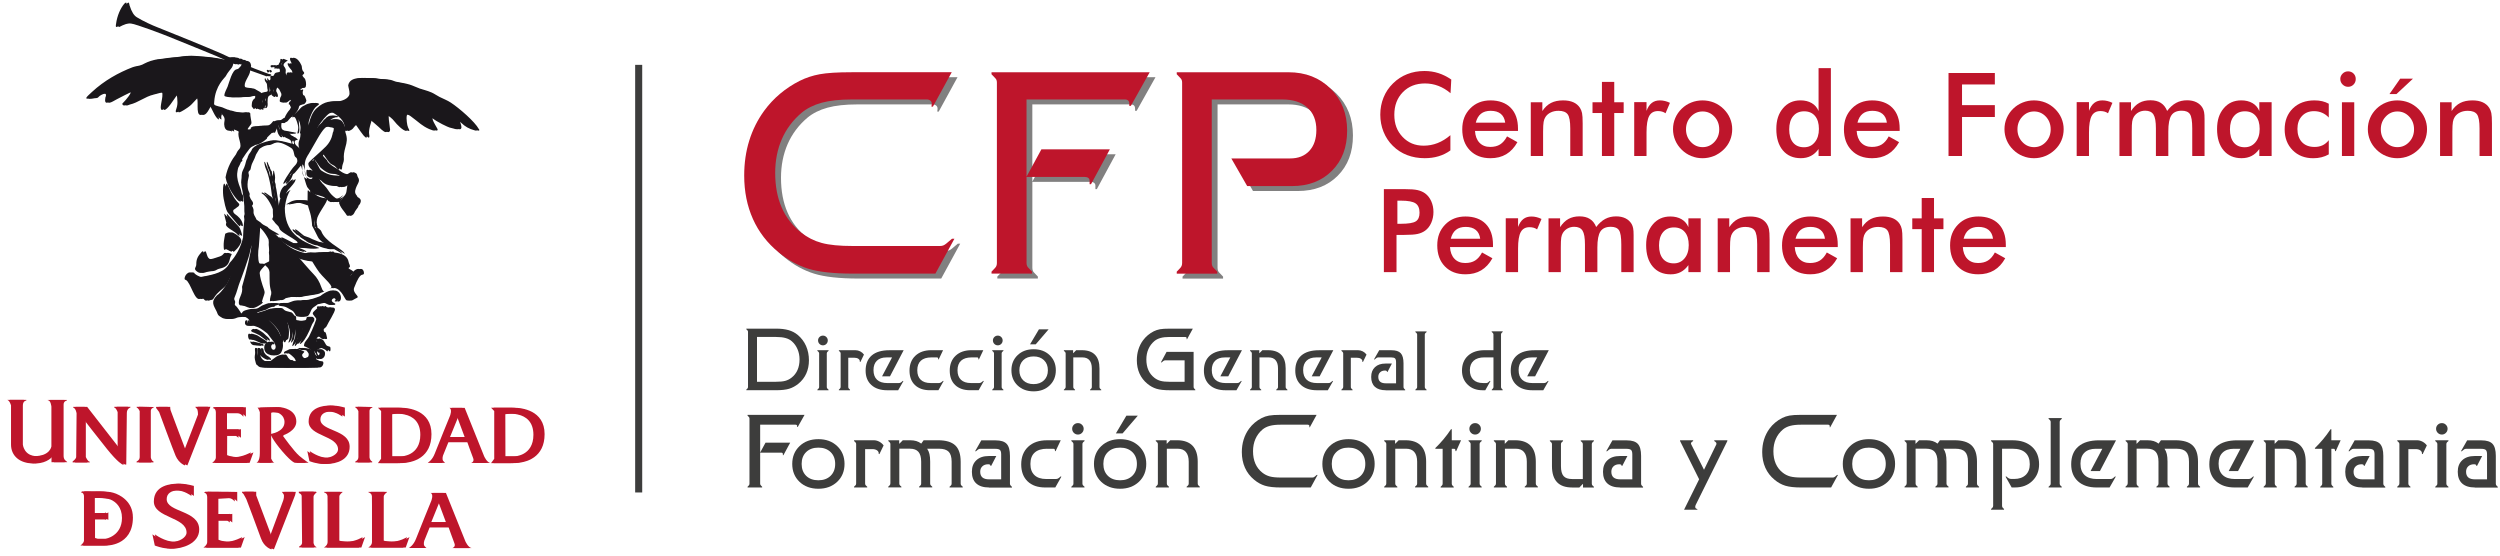 <?xml version="1.0" encoding="UTF-8"?>
<svg xmlns="http://www.w3.org/2000/svg" viewBox="0 0 1003.07 223.1">
  <g id="uuid-8999a433-2d5d-4013-bec6-0fe518ce1242" data-name="Capa 1">
    <g>
      <path d="m344.02,41.89c-4.82,0-8.81.44-12,1.31-3.18.87-5.88,2.22-8.08,4.04-3.49,2.96-6.12,6.47-7.91,10.55-1.78,4.08-2.67,8.6-2.67,13.56,0,5.27.87,9.91,2.62,13.9,1.74,4,4.36,7.37,7.85,10.09,2.46,1.93,5.2,3.31,8.22,4.12,3.01.82,7.16,1.22,12.43,1.22h35.03c.49,0,.93-.08,1.31-.23.38-.15.8-.42,1.25-.8l2.22-1.88h.97l-7.62,13.99h-33.16c-7.66,0-13.6-.65-17.83-1.96-4.23-1.31-8.2-3.5-11.91-6.57-4.55-3.72-7.99-8.18-10.32-13.39-2.33-5.21-3.5-11.02-3.5-17.43,0-4.97.67-9.63,2.02-13.99,1.35-4.36,3.35-8.36,6-12,1.86-2.54,3.98-4.81,6.37-6.82,2.39-2.01,5-3.73,7.85-5.17,2.5-1.25,5.19-2.14,8.08-2.67,2.88-.53,7.15-.8,12.8-.8h40.15l-7.56,13.82h-.57l.11-1.02v-.23c0-.49-.19-.89-.57-1.19-.38-.3-.85-.46-1.42-.46h-30.14Z" style="fill: #818080; stroke-width: 0px;"/>
      <path d="m402.31,107.46V35.12c0-.42-.06-.77-.17-1.05-.11-.28-.32-.58-.63-.88l-1.36-1.42v-.8h63.47l-7.56,13.48h-.63v-.8c0-.61-.15-1.05-.45-1.34-.3-.28-.76-.43-1.37-.43h-39.41v30.99l5.97-10.98h27.47l-7.56,13.99h-.57v-1.36c0-.49-.17-.87-.51-1.14-.34-.26-.8-.4-1.36-.4h-23.43v34.46c0,.46.07.85.2,1.19.13.34.35.65.65.91l1.36,1.42v.8h-16.26v-.8l1.36-1.42c.26-.26.46-.57.6-.91.13-.34.2-.74.2-1.19Z" style="fill: #818080; stroke-width: 0px;"/>
      <path d="m519.29,30.97c6.86,0,12.5,2.2,16.92,6.6,4.42,4.4,6.63,9.99,6.63,16.78s-2.03,12.06-6.09,16.15c-4.06,4.09-9.4,6.14-16.04,6.14h-17.97l-6.37-11.09h23.6c3.26,0,5.83-1.01,7.71-3.04,1.88-2.03,2.81-4.82,2.81-8.39,0-3.83-1.2-6.82-3.61-8.99-2.41-2.16-5.75-3.24-10.04-3.24h-28.32v65.57c0,.46.07.85.2,1.19.13.34.35.65.65.91l1.36,1.42v.8h-16.26v-.8l1.36-1.42c.26-.26.46-.57.6-.91.13-.34.2-.74.2-1.19V35.12c0-.42-.06-.77-.17-1.05-.11-.28-.32-.58-.63-.88l-1.36-1.42v-.8h44.81Z" style="fill: #818080; stroke-width: 0px;"/>
    </g>
    <g>
      <path d="m341.69,39.91c-4.82,0-8.81.44-12,1.31-3.18.87-5.88,2.22-8.08,4.04-3.49,2.96-6.12,6.47-7.91,10.55-1.78,4.08-2.67,8.6-2.67,13.56,0,5.27.87,9.91,2.62,13.9,1.74,4,4.36,7.37,7.85,10.09,2.46,1.93,5.2,3.31,8.22,4.12,3.01.82,7.16,1.22,12.43,1.22h35.03c.49,0,.93-.08,1.31-.23.38-.15.8-.42,1.25-.8l2.22-1.88h.97l-7.62,13.99h-33.16c-7.66,0-13.6-.65-17.83-1.96-4.23-1.31-8.2-3.5-11.91-6.57-4.55-3.72-7.99-8.18-10.32-13.39-2.33-5.21-3.5-11.02-3.5-17.43,0-4.97.67-9.63,2.02-13.99,1.35-4.36,3.35-8.36,6-12,1.86-2.54,3.98-4.81,6.37-6.82,2.39-2.01,5-3.73,7.85-5.17,2.5-1.25,5.19-2.14,8.08-2.67,2.88-.53,7.15-.8,12.8-.8h40.15l-7.56,13.82h-.57l.11-1.02v-.23c0-.49-.19-.89-.57-1.19-.38-.3-.85-.46-1.42-.46h-30.14Z" style="fill: #be152b; stroke-width: 0px;"/>
      <path d="m399.98,105.48V33.14c0-.42-.06-.77-.17-1.05-.11-.28-.32-.58-.63-.88l-1.36-1.42v-.8h63.47l-7.56,13.48h-.63v-.8c0-.61-.15-1.05-.45-1.34-.3-.28-.76-.43-1.37-.43h-39.41v30.99l5.97-10.98h27.47l-7.56,13.99h-.57v-1.36c0-.49-.17-.87-.51-1.14-.34-.26-.8-.4-1.36-.4h-23.43v34.46c0,.46.07.85.2,1.19.13.34.35.65.65.91l1.36,1.42v.8h-16.26v-.8l1.36-1.42c.26-.26.46-.57.6-.91.13-.34.2-.74.2-1.19Z" style="fill: #be152b; stroke-width: 0px;"/>
      <path d="m516.96,28.99c6.86,0,12.5,2.2,16.92,6.6,4.42,4.4,6.63,9.99,6.63,16.78s-2.03,12.06-6.09,16.15c-4.06,4.09-9.4,6.14-16.04,6.14h-17.97l-6.37-11.09h23.6c3.26,0,5.83-1.01,7.71-3.04,1.88-2.03,2.81-4.82,2.81-8.39,0-3.83-1.2-6.82-3.61-8.99-2.41-2.16-5.75-3.24-10.04-3.24h-28.32v65.57c0,.46.07.85.2,1.19.13.34.35.65.65.91l1.36,1.42v.8h-16.26v-.8l1.36-1.42c.26-.26.46-.57.6-.91.13-.34.2-.74.2-1.19V33.14c0-.42-.06-.77-.17-1.05-.11-.28-.32-.58-.63-.88l-1.36-1.42v-.8h44.81Z" style="fill: #be152b; stroke-width: 0px;"/>
    </g>
    <g>
      <g>
        <path d="m581.98,37.39c-1.53-1.3-3.15-2.28-4.86-2.93-1.71-.65-3.5-.98-5.38-.98-3.64,0-6.6,1.17-8.88,3.5-2.28,2.34-3.42,5.36-3.42,9.08s1.11,6.56,3.33,8.89c2.22,2.34,5.02,3.5,8.41,3.5,1.97,0,3.85-.35,5.63-1.05,1.78-.7,3.49-1.75,5.13-3.16v6.12c-1.46,1.05-3.04,1.83-4.75,2.34-1.71.52-3.57.77-5.57.77-2.55,0-4.9-.42-7.06-1.25-2.16-.83-4.06-2.06-5.7-3.69-1.62-1.59-2.87-3.47-3.74-5.63s-1.31-4.46-1.31-6.9.44-4.74,1.31-6.88c.87-2.15,2.13-4.03,3.79-5.65,1.65-1.64,3.55-2.88,5.69-3.72,2.14-.84,4.45-1.26,6.94-1.26,1.96,0,3.82.28,5.6.85s3.5,1.43,5.16,2.58l-.3,5.46Z" style="fill: #be152b; stroke-width: 0px;"/>
        <path d="m609.05,52.54h-17.24c.12,2.02.72,3.59,1.8,4.72,1.08,1.13,2.51,1.69,4.3,1.69,1.59,0,2.92-.33,3.98-1,1.06-.67,1.99-1.74,2.78-3.23l4.16,2.32c-1.21,2.17-2.71,3.78-4.5,4.85-1.79,1.06-3.89,1.59-6.3,1.59-3.46,0-6.21-1.05-8.26-3.16-2.05-2.11-3.07-4.92-3.07-8.44s1.06-6.16,3.17-8.34c2.12-2.18,4.83-3.26,8.16-3.26s6.18.99,8.12,2.98c1.94,1.99,2.91,4.77,2.91,8.35v.93Zm-5.12-3.32c-.2-1.55-.79-2.73-1.77-3.54-.99-.81-2.34-1.22-4.05-1.22-1.62,0-2.93.39-3.91,1.18s-1.68,1.98-2.07,3.57h11.81Z" style="fill: #be152b; stroke-width: 0px;"/>
        <path d="m614.19,62.59v-21.57h4.64v3.53c.99-1.49,2.15-2.57,3.48-3.25,1.33-.68,2.96-1.02,4.87-1.02,1.61,0,2.98.25,4.11.76,1.13.51,2.01,1.26,2.65,2.26.38.59.65,1.28.82,2.07s.25,2.17.25,4.14v13.08h-4.98v-11.08c0-2.84-.35-4.72-1.04-5.65-.69-.93-1.91-1.4-3.67-1.4-1.15,0-2.18.21-3.08.64-.9.42-1.61,1.02-2.13,1.8-.36.52-.62,1.18-.76,1.99-.14.81-.22,2.1-.22,3.88v9.83h-4.94Z" style="fill: #be152b; stroke-width: 0px;"/>
        <path d="m642.74,62.59v-17.24h-3.78v-4.32h3.78v-8.17h4.94v8.17h3.78v4.32h-3.78v17.24h-4.94Z" style="fill: #be152b; stroke-width: 0px;"/>
        <path d="m660.64,44.46c.53-1.43,1.23-2.48,2.1-3.16.87-.68,1.95-1.02,3.24-1.02.7,0,1.38.08,2.06.25.67.17,1.34.41,1.99.73l-1.77,4.19c-.42-.3-.88-.53-1.38-.67-.49-.14-1.04-.22-1.65-.22-1.64,0-2.81.66-3.53,1.97-.71,1.31-1.07,3.51-1.07,6.61v9.46h-4.94v-21.61h4.94v3.48Z" style="fill: #be152b; stroke-width: 0px;"/>
        <path d="m671.26,51.83c0-1.58.3-3.07.9-4.47.6-1.4,1.46-2.65,2.58-3.74,1.11-1.08,2.38-1.9,3.82-2.48,1.44-.58,2.95-.86,4.53-.86s3.15.29,4.58.86c1.43.58,2.72,1.43,3.86,2.55,1.14,1.11,2,2.36,2.59,3.75.59,1.4.89,2.86.89,4.39s-.29,3.09-.88,4.48c-.58,1.4-1.44,2.63-2.56,3.71-1.18,1.14-2.49,2-3.94,2.58-1.44.58-2.96.88-4.55.88s-3.06-.29-4.5-.88c-1.44-.58-2.72-1.43-3.84-2.54-1.14-1.12-2-2.38-2.59-3.78-.59-1.4-.89-2.88-.89-4.46Zm18.54.05c0-2-.64-3.7-1.93-5.08s-2.87-2.08-4.73-2.08-3.42.69-4.72,2.08c-1.3,1.39-1.95,3.08-1.95,5.08s.65,3.7,1.95,5.08c1.3,1.39,2.87,2.08,4.72,2.08s3.42-.69,4.72-2.08c1.3-1.39,1.94-3.08,1.94-5.08Z" style="fill: #be152b; stroke-width: 0px;"/>
        <path d="m729.66,27.33h4.94v35.26h-4.94v-2.8c-.88,1.24-1.91,2.17-3.08,2.77-1.17.61-2.52.91-4.04.91-3.05,0-5.45-1.04-7.2-3.13-1.75-2.08-2.63-4.94-2.63-8.56s.89-6.22,2.68-8.34,4.12-3.17,7.01-3.17c1.76,0,3.26.37,4.52,1.1,1.25.74,2.16,1.79,2.74,3.17v-17.22Zm.14,24.41c0-2.23-.52-3.97-1.56-5.21-1.04-1.24-2.49-1.87-4.36-1.87s-3.33.64-4.4,1.92c-1.07,1.28-1.6,3.06-1.6,5.33s.52,4.06,1.55,5.3c1.03,1.24,2.49,1.87,4.37,1.87s3.24-.67,4.34-2.01c1.11-1.34,1.66-3.12,1.66-5.33Z" style="fill: #be152b; stroke-width: 0px;"/>
        <path d="m762.19,52.54h-17.24c.12,2.02.72,3.59,1.8,4.72,1.08,1.13,2.51,1.69,4.3,1.69,1.59,0,2.92-.33,3.98-1,1.06-.67,1.99-1.74,2.78-3.23l4.16,2.32c-1.21,2.17-2.71,3.78-4.5,4.85-1.79,1.06-3.89,1.59-6.3,1.59-3.46,0-6.21-1.05-8.26-3.16-2.05-2.11-3.07-4.92-3.07-8.44s1.06-6.16,3.17-8.34c2.12-2.18,4.83-3.26,8.16-3.26s6.18.99,8.12,2.98,2.91,4.77,2.91,8.35v.93Zm-5.12-3.32c-.2-1.55-.79-2.73-1.77-3.54-.99-.81-2.34-1.22-4.05-1.22-1.62,0-2.93.39-3.91,1.18-.99.79-1.68,1.98-2.07,3.57h11.81Z" style="fill: #be152b; stroke-width: 0px;"/>
        <path d="m781.8,62.59V29.29h18.59v4.59h-13.17v8.3h13.17v4.75h-13.17v15.65h-5.41Z" style="fill: #be152b; stroke-width: 0px;"/>
        <path d="m804.25,51.83c0-1.58.3-3.07.9-4.47.6-1.4,1.46-2.65,2.58-3.74,1.11-1.08,2.38-1.9,3.82-2.48,1.44-.58,2.95-.86,4.53-.86s3.15.29,4.58.86c1.43.58,2.72,1.43,3.86,2.55,1.14,1.11,2,2.36,2.59,3.75.59,1.4.89,2.86.89,4.39s-.29,3.09-.88,4.48c-.58,1.4-1.44,2.63-2.56,3.71-1.18,1.14-2.49,2-3.94,2.58-1.44.58-2.96.88-4.55.88s-3.06-.29-4.5-.88c-1.44-.58-2.72-1.43-3.84-2.54-1.14-1.12-2-2.38-2.59-3.78-.59-1.4-.89-2.88-.89-4.46Zm18.54.05c0-2-.64-3.7-1.93-5.08s-2.87-2.08-4.73-2.08-3.42.69-4.72,2.08c-1.3,1.39-1.95,3.08-1.95,5.08s.65,3.7,1.95,5.08c1.3,1.39,2.87,2.08,4.72,2.08s3.42-.69,4.72-2.08c1.3-1.39,1.94-3.08,1.94-5.08Z" style="fill: #be152b; stroke-width: 0px;"/>
        <path d="m838.17,44.46c.53-1.43,1.23-2.48,2.1-3.16.87-.68,1.95-1.02,3.24-1.02.7,0,1.38.08,2.06.25.67.17,1.34.41,1.99.73l-1.77,4.19c-.42-.3-.88-.53-1.38-.67-.49-.14-1.04-.22-1.65-.22-1.64,0-2.81.66-3.53,1.97-.71,1.31-1.07,3.51-1.07,6.61v9.46h-4.94v-21.61h4.94v3.48Z" style="fill: #be152b; stroke-width: 0px;"/>
        <path d="m855.32,62.59h-4.94v-21.57h4.64v3.53c.99-1.5,2.1-2.6,3.36-3.29,1.25-.69,2.73-1.03,4.42-1.03s3.08.35,4.19,1.06c1.11.71,1.95,1.78,2.53,3.22,1.14-1.49,2.35-2.57,3.63-3.25,1.28-.68,2.74-1.02,4.38-1.02,1.43,0,2.67.26,3.73.78,1.06.52,1.89,1.29,2.48,2.29.27.47.47,1.03.6,1.68.13.65.19,1.58.19,2.8v14.81h-4.94v-11.08c0-2.9-.31-4.8-.92-5.72-.61-.92-1.71-1.38-3.29-1.38-1.94,0-3.33.62-4.15,1.85-.83,1.24-1.24,3.4-1.24,6.49v9.83h-4.98v-11.08c0-2.67-.32-4.52-.97-5.55s-1.75-1.55-3.33-1.55c-.97,0-1.86.22-2.66.66s-1.44,1.05-1.91,1.82c-.3.5-.52,1.11-.64,1.84s-.18,2.07-.18,4.03v9.83Z" style="fill: #be152b; stroke-width: 0px;"/>
        <path d="m911.44,62.59h-4.94v-2.8c-.88,1.24-1.91,2.17-3.08,2.77-1.17.61-2.52.91-4.04.91-3.05,0-5.45-1.04-7.2-3.13-1.75-2.08-2.63-4.94-2.63-8.56s.89-6.22,2.68-8.34,4.12-3.17,7.01-3.17c1.76,0,3.26.37,4.52,1.1,1.25.74,2.16,1.79,2.74,3.17v-3.53h4.94v21.57Zm-4.8-10.85c0-2.23-.52-3.97-1.56-5.21-1.04-1.24-2.49-1.87-4.36-1.87s-3.33.64-4.4,1.92c-1.07,1.28-1.6,3.06-1.6,5.33s.52,4.06,1.55,5.3c1.03,1.24,2.49,1.87,4.37,1.87,1.77,0,3.22-.67,4.33-2.02,1.12-1.35,1.67-3.12,1.67-5.32Z" style="fill: #be152b; stroke-width: 0px;"/>
        <path d="m934.37,47.17c-.76-.83-1.64-1.47-2.65-1.91-1.01-.44-2.1-.66-3.26-.66-2.02,0-3.63.65-4.85,1.96-1.21,1.3-1.82,3.03-1.82,5.19s.61,4.01,1.83,5.29c1.22,1.28,2.91,1.92,5.06,1.92,1.2,0,2.27-.22,3.21-.67s1.77-1.13,2.48-2.04v5.69c-.91.52-1.88.9-2.92,1.16-1.04.26-2.14.39-3.31.39-3.38,0-6.14-1.08-8.27-3.23-2.13-2.15-3.2-4.94-3.2-8.37s1.1-6.27,3.31-8.41c2.21-2.13,5.09-3.2,8.66-3.2,1.12,0,2.15.11,3.09.33.94.22,1.82.56,2.64,1.01v5.55Z" style="fill: #be152b; stroke-width: 0px;"/>
        <path d="m938.99,31.7c0-.83.31-1.55.92-2.16.61-.61,1.35-.91,2.2-.91s1.61.29,2.2.88c.58.58.88,1.32.88,2.2s-.3,1.62-.89,2.22c-.59.6-1.32.9-2.18.9s-1.58-.31-2.2-.92-.92-1.35-.92-2.2Zm.66,30.89v-21.57h4.94v21.57h-4.94Z" style="fill: #be152b; stroke-width: 0px;"/>
        <path d="m950.04,51.83c0-1.58.3-3.07.9-4.47.6-1.4,1.46-2.65,2.58-3.74,1.11-1.08,2.38-1.9,3.82-2.48,1.44-.58,2.95-.86,4.53-.86s3.15.29,4.58.86c1.43.58,2.72,1.43,3.86,2.55,1.14,1.11,2,2.36,2.59,3.75.59,1.4.89,2.86.89,4.39s-.29,3.09-.88,4.48c-.58,1.4-1.44,2.63-2.56,3.71-1.18,1.14-2.49,2-3.94,2.58-1.44.58-2.96.88-4.55.88s-3.06-.29-4.5-.88c-1.44-.58-2.72-1.43-3.84-2.54-1.14-1.12-2-2.38-2.59-3.78-.59-1.4-.89-2.88-.89-4.46Zm18.54.05c0-2-.64-3.7-1.93-5.08s-2.87-2.08-4.73-2.08-3.42.69-4.72,2.08c-1.3,1.39-1.95,3.08-1.95,5.08s.65,3.7,1.95,5.08c1.3,1.39,2.87,2.08,4.72,2.08s3.42-.69,4.72-2.08c1.3-1.39,1.94-3.08,1.94-5.08Zm-9.87-14.13l4.32-6.19h5.12l-6.64,6.19h-2.8Z" style="fill: #be152b; stroke-width: 0px;"/>
        <path d="m979.02,62.59v-21.57h4.64v3.53c.99-1.49,2.15-2.57,3.48-3.25,1.33-.68,2.96-1.02,4.87-1.02,1.61,0,2.98.25,4.11.76,1.13.51,2.01,1.26,2.65,2.26.38.59.65,1.28.82,2.07s.25,2.17.25,4.14v13.08h-4.98v-11.08c0-2.84-.35-4.72-1.04-5.65-.69-.93-1.92-1.4-3.67-1.4-1.15,0-2.18.21-3.08.64-.9.42-1.61,1.02-2.13,1.8-.36.52-.62,1.18-.76,1.99-.14.81-.22,2.1-.22,3.88v9.83h-4.94Z" style="fill: #be152b; stroke-width: 0px;"/>
      </g>
      <path d="m560.32,94.23v14.95h-5.07v-33.3h8.19c2.43,0,4.21.13,5.36.4s2.14.7,2.99,1.31c1.05.77,1.87,1.82,2.46,3.13.59,1.31.89,2.76.89,4.33s-.3,3.03-.89,4.37c-.59,1.33-1.41,2.38-2.46,3.14-.85.61-1.85,1.04-2.99,1.3s-2.93.39-5.36.39h-3.12Zm.34-4.44h1.39c3,0,5-.33,6.01-.98s1.5-1.8,1.5-3.46c0-1.77-.53-3.03-1.6-3.75-1.07-.73-3.04-1.09-5.9-1.09h-1.39v9.28Z" style="fill: #be152b; stroke-width: 0px;"/>
      <g>
        <path d="m599.02,99.12h-17.24c.12,2.02.72,3.59,1.8,4.72,1.08,1.13,2.51,1.69,4.3,1.69,1.59,0,2.92-.33,3.98-1,1.06-.67,1.99-1.74,2.78-3.23l4.16,2.32c-1.21,2.17-2.71,3.78-4.5,4.85s-3.89,1.59-6.3,1.59c-3.46,0-6.21-1.05-8.26-3.16-2.05-2.11-3.07-4.92-3.07-8.44s1.06-6.16,3.17-8.34c2.12-2.18,4.83-3.26,8.16-3.26s6.18.99,8.12,2.98c1.94,1.99,2.91,4.77,2.91,8.35v.93Zm-5.12-3.32c-.2-1.55-.79-2.73-1.77-3.54s-2.34-1.22-4.05-1.22c-1.62,0-2.93.39-3.91,1.18s-1.68,1.98-2.07,3.57h11.81Z" style="fill: #be152b; stroke-width: 0px;"/>
        <path d="m609.1,91.05c.53-1.43,1.23-2.48,2.1-3.16.87-.68,1.95-1.02,3.24-1.02.7,0,1.38.08,2.06.25s1.34.41,1.99.73l-1.77,4.19c-.42-.3-.88-.53-1.38-.67-.49-.14-1.04-.22-1.65-.22-1.64,0-2.81.66-3.53,1.97-.71,1.31-1.07,3.51-1.07,6.61v9.46h-4.94v-21.61h4.94v3.48Z" style="fill: #be152b; stroke-width: 0px;"/>
        <path d="m626.25,109.18h-4.94v-21.57h4.64v3.53c.99-1.5,2.1-2.6,3.36-3.29s2.73-1.04,4.42-1.04,3.08.35,4.19,1.06c1.11.71,1.95,1.78,2.52,3.22,1.14-1.49,2.35-2.57,3.63-3.25s2.74-1.02,4.38-1.02c1.43,0,2.67.26,3.73.78,1.06.52,1.89,1.29,2.48,2.29.27.47.47,1.03.6,1.68.13.65.19,1.58.19,2.8v14.81h-4.94v-11.08c0-2.9-.31-4.8-.92-5.72-.61-.92-1.71-1.38-3.29-1.38-1.94,0-3.32.62-4.15,1.85-.83,1.24-1.24,3.4-1.24,6.5v9.83h-4.98v-11.08c0-2.67-.32-4.52-.97-5.55-.65-1.03-1.76-1.55-3.33-1.55-.97,0-1.86.22-2.66.66-.8.44-1.44,1.05-1.91,1.82-.3.5-.52,1.11-.64,1.84-.12.73-.18,2.07-.18,4.03v9.83Z" style="fill: #be152b; stroke-width: 0px;"/>
        <path d="m682.37,109.18h-4.94v-2.8c-.88,1.24-1.91,2.17-3.08,2.78-1.17.61-2.52.91-4.04.91-3.05,0-5.45-1.04-7.2-3.13-1.75-2.09-2.63-4.94-2.63-8.57s.89-6.22,2.68-8.34,4.12-3.17,7.01-3.17c1.76,0,3.26.37,4.52,1.1,1.25.74,2.16,1.79,2.74,3.17v-3.53h4.94v21.57Zm-4.8-10.85c0-2.23-.52-3.97-1.56-5.21-1.04-1.24-2.49-1.87-4.36-1.87s-3.33.64-4.4,1.92c-1.07,1.28-1.6,3.06-1.6,5.33s.52,4.06,1.55,5.3c1.03,1.24,2.49,1.87,4.37,1.87,1.77,0,3.22-.67,4.33-2.02,1.12-1.35,1.67-3.12,1.67-5.32Z" style="fill: #be152b; stroke-width: 0px;"/>
        <path d="m689.19,109.18v-21.57h4.64v3.53c.99-1.49,2.15-2.57,3.48-3.25,1.33-.68,2.96-1.02,4.87-1.02,1.61,0,2.98.25,4.11.76,1.13.51,2.01,1.26,2.65,2.26.38.59.65,1.28.82,2.07.17.79.25,2.17.25,4.14v13.08h-4.98v-11.08c0-2.84-.35-4.72-1.04-5.65-.69-.93-1.92-1.4-3.67-1.4-1.15,0-2.18.21-3.08.64-.9.42-1.61,1.02-2.13,1.8-.36.52-.62,1.18-.76,1.99-.14.81-.22,2.1-.22,3.88v9.83h-4.94Z" style="fill: #be152b; stroke-width: 0px;"/>
        <path d="m737.35,99.12h-17.24c.12,2.02.72,3.59,1.8,4.72,1.08,1.13,2.51,1.69,4.3,1.69,1.59,0,2.92-.33,3.98-1,1.06-.67,1.99-1.74,2.78-3.23l4.16,2.32c-1.21,2.17-2.71,3.78-4.5,4.85-1.79,1.06-3.89,1.59-6.3,1.59-3.46,0-6.21-1.05-8.26-3.16-2.05-2.11-3.07-4.92-3.07-8.44s1.06-6.16,3.17-8.34c2.12-2.18,4.83-3.26,8.16-3.26s6.18.99,8.12,2.98c1.94,1.99,2.91,4.77,2.91,8.35v.93Zm-5.12-3.32c-.2-1.55-.79-2.73-1.77-3.54-.99-.81-2.34-1.22-4.05-1.22-1.62,0-2.93.39-3.91,1.18-.99.79-1.68,1.98-2.07,3.57h11.81Z" style="fill: #be152b; stroke-width: 0px;"/>
        <path d="m742.49,109.18v-21.57h4.64v3.53c.99-1.49,2.15-2.57,3.48-3.25,1.33-.68,2.96-1.02,4.87-1.02,1.61,0,2.98.25,4.11.76,1.13.51,2.01,1.26,2.65,2.26.38.59.65,1.28.82,2.07.17.79.25,2.17.25,4.14v13.08h-4.98v-11.08c0-2.84-.35-4.72-1.04-5.65-.69-.93-1.92-1.4-3.67-1.4-1.15,0-2.18.21-3.08.64-.9.42-1.61,1.02-2.13,1.8-.36.52-.62,1.18-.76,1.99-.14.81-.22,2.1-.22,3.88v9.83h-4.94Z" style="fill: #be152b; stroke-width: 0px;"/>
        <path d="m771.04,109.18v-17.24h-3.78v-4.32h3.78v-8.17h4.94v8.17h3.78v4.32h-3.78v17.24h-4.94Z" style="fill: #be152b; stroke-width: 0px;"/>
        <path d="m804.78,99.12h-17.24c.12,2.02.72,3.59,1.8,4.72,1.08,1.13,2.51,1.69,4.3,1.69,1.59,0,2.92-.33,3.98-1,1.06-.67,1.99-1.74,2.78-3.23l4.16,2.32c-1.21,2.17-2.71,3.78-4.5,4.85-1.79,1.06-3.89,1.59-6.3,1.59-3.46,0-6.21-1.05-8.26-3.16-2.05-2.11-3.07-4.92-3.07-8.44s1.06-6.16,3.17-8.34c2.12-2.18,4.83-3.26,8.16-3.26s6.18.99,8.12,2.98c1.94,1.99,2.91,4.77,2.91,8.35v.93Zm-5.12-3.32c-.2-1.55-.79-2.73-1.77-3.54-.99-.81-2.34-1.22-4.05-1.22-1.62,0-2.93.39-3.91,1.18-.99.79-1.68,1.98-2.07,3.57h11.81Z" style="fill: #be152b; stroke-width: 0px;"/>
      </g>
    </g>
    <g>
      <path d="m299.43,156.58v-.24l.45-.44c.08-.08.14-.17.18-.28.04-.1.06-.23.06-.37v-22.12c0-.13-.02-.23-.05-.32-.04-.09-.1-.18-.19-.27l-.45-.44v-.24h11.97c1.95,0,3.61.2,5,.6,1.39.4,2.6,1.03,3.64,1.89,1.47,1.22,2.59,2.7,3.37,4.45.77,1.75,1.16,3.68,1.16,5.77,0,1.95-.36,3.72-1.07,5.3-.71,1.59-1.77,2.95-3.16,4.09-1.16.94-2.39,1.61-3.69,2.01-1.3.4-3.09.6-5.37.6h-11.84Zm11.97-21.38h-7.67v17.98h7.55c1.61,0,2.87-.12,3.78-.37.91-.25,1.74-.67,2.5-1.26,1.08-.83,1.89-1.87,2.43-3.1.54-1.23.81-2.64.81-4.24,0-1.46-.27-2.83-.81-4.1-.54-1.27-1.3-2.33-2.29-3.19-.67-.59-1.52-1.03-2.53-1.3-1.01-.28-2.27-.42-3.77-.42Z" style="fill: #3d3d3c; stroke-width: 0px;"/>
      <path d="m328.66,155.26v-13.46c0-.12-.02-.22-.06-.32s-.11-.19-.2-.29l-.45-.42v-.26h4.49v.26l-.47.42c-.08.09-.14.19-.18.28s-.06.2-.06.33v13.46c0,.14.02.26.06.37.04.1.1.2.18.28l.47.44v.24h-4.49v-.24l.45-.44c.09-.08.16-.17.2-.28.04-.1.06-.23.06-.37Zm-.44-18.66c0-.53.19-.99.57-1.37.38-.38.84-.57,1.4-.57s.99.19,1.37.57c.38.38.57.83.57,1.37s-.19,1.01-.57,1.39c-.38.38-.84.57-1.37.57s-1.01-.19-1.39-.57-.57-.85-.57-1.39Z" style="fill: #3d3d3c; stroke-width: 0px;"/>
      <path d="m337.29,155.26v-13.46c0-.12-.02-.22-.06-.32s-.11-.19-.2-.29l-.45-.42v-.26h6.66c.66,0,1.29.16,1.9.47.6.31,1.11.74,1.51,1.29l-1.43,2.96-.24-.04v-.26c0-.39-.2-.72-.6-.99-.4-.27-.91-.4-1.54-.4h-2.49v11.72c0,.14.02.26.06.37.04.1.1.2.18.28l.47.44v.24h-4.49v-.24l.45-.44c.09-.08.16-.17.2-.28.04-.1.06-.23.06-.37Z" style="fill: #3d3d3c; stroke-width: 0px;"/>
      <path d="m356.09,153.69h4.57c.21,0,.38-.02.51-.07.13-.05.27-.13.41-.24l.68-.57.21.1-2.1,3.67h-4.38c-2.7,0-4.82-.7-6.37-2.1-1.54-1.4-2.31-3.33-2.31-5.77,0-2.65.82-4.68,2.45-6.09,1.63-1.4,4.01-2.1,7.11-2.1h5.7l-5.48,10.47h-3.18l4-7.58h-2.24c-1.66,0-2.94.44-3.84,1.32-.9.88-1.36,2.13-1.36,3.74,0,1.72.48,3.02,1.43,3.9.95.89,2.35,1.33,4.19,1.33Z" style="fill: #3d3d3c; stroke-width: 0px;"/>
      <path d="m373.69,143.4c-1.84,0-3.25.44-4.21,1.31-.96.88-1.44,2.16-1.44,3.85s.46,2.93,1.38,3.81c.92.88,2.25,1.32,3.99,1.32h3.36c.16,0,.32-.03.47-.08.15-.05.3-.13.44-.24l.7-.57.21.1-2.07,3.67h-3.41c-2.56,0-4.57-.7-6.02-2.09s-2.17-3.32-2.17-5.79.79-4.5,2.37-5.97c1.58-1.48,3.72-2.22,6.42-2.22h4.68l-1.76,3.71-.21-.04v-.24c0-.15-.04-.28-.13-.38-.09-.1-.2-.16-.34-.16h-2.24Z" style="fill: #3d3d3c; stroke-width: 0px;"/>
      <path d="m389.83,143.4c-1.84,0-3.25.44-4.21,1.31-.96.88-1.44,2.16-1.44,3.85s.46,2.93,1.38,3.81c.92.88,2.25,1.32,3.99,1.32h3.36c.16,0,.32-.03.47-.08.15-.05.3-.13.44-.24l.7-.57.21.1-2.07,3.67h-3.41c-2.56,0-4.57-.7-6.02-2.09s-2.17-3.32-2.17-5.79.79-4.5,2.37-5.97c1.58-1.48,3.72-2.22,6.42-2.22h4.68l-1.76,3.71-.21-.04v-.24c0-.15-.04-.28-.13-.38-.09-.1-.2-.16-.34-.16h-2.24Z" style="fill: #3d3d3c; stroke-width: 0px;"/>
      <path d="m398.82,155.26v-13.46c0-.12-.02-.22-.06-.32s-.11-.19-.2-.29l-.45-.42v-.26h4.49v.26l-.47.42c-.08.09-.14.19-.18.28s-.06.2-.06.33v13.46c0,.14.02.26.06.37.04.1.1.2.18.28l.47.44v.24h-4.49v-.24l.45-.44c.09-.08.16-.17.2-.28.04-.1.06-.23.06-.37Zm-.44-18.66c0-.53.19-.99.57-1.37.38-.38.84-.57,1.4-.57s.99.19,1.37.57c.38.38.57.83.57,1.37s-.19,1.01-.57,1.39c-.38.38-.84.57-1.37.57s-1.01-.19-1.39-.57-.57-.85-.57-1.39Z" style="fill: #3d3d3c; stroke-width: 0px;"/>
      <path d="m405.81,148.56c0-2.47.83-4.49,2.49-6.07,1.66-1.58,3.8-2.37,6.42-2.37s4.75.79,6.41,2.37c1.66,1.58,2.5,3.6,2.5,6.07s-.83,4.51-2.5,6.09c-1.66,1.58-3.8,2.37-6.41,2.37s-4.77-.79-6.43-2.36c-1.65-1.57-2.48-3.6-2.48-6.1Zm8.9-5.55c-1.74,0-3.12.5-4.16,1.51-1.03,1.01-1.55,2.35-1.55,4.04s.52,3.04,1.55,4.05c1.03,1.01,2.42,1.51,4.16,1.51s3.11-.51,4.16-1.52,1.57-2.36,1.57-4.04-.52-3.03-1.57-4.04-2.43-1.51-4.16-1.51Zm2.14-10.87h3.88l-5.17,6.02h-2.28l3.57-6.02Z" style="fill: #3d3d3c; stroke-width: 0px;"/>
      <path d="m427.57,155.26v-13.46c0-.12-.02-.22-.06-.32s-.11-.19-.2-.29l-.45-.42v-.26h3.7v1.15l.07.03,1.17-1.18h2.42c2.28.02,4.01.65,5.17,1.88,1.17,1.23,1.75,3.04,1.75,5.43v7.44c0,.14.02.26.06.37.04.1.1.2.18.28l.47.44v.24h-4.49v-.24l.47-.44c.08-.08.14-.17.18-.28.04-.1.06-.23.06-.37v-7.44c0-1.44-.32-2.53-.96-3.29-.64-.75-1.57-1.13-2.78-1.13h-3.7v11.86c0,.14.02.26.06.37.04.1.1.2.18.28l.47.44v.24h-4.49v-.24l.45-.44c.09-.08.16-.17.2-.28.04-.1.06-.23.06-.37Z" style="fill: #3d3d3c; stroke-width: 0px;"/>
      <path d="m469.33,135.2c-1.47,0-2.7.13-3.67.4-.97.27-1.8.68-2.47,1.24-1.07.9-1.87,1.98-2.42,3.23-.55,1.25-.82,2.63-.82,4.15,0,1.61.27,3.03.8,4.25.53,1.22,1.33,2.25,2.4,3.09.75.59,1.59,1.01,2.51,1.26.92.25,2.19.37,3.8.37h5.84v-8.61h-7.81c-.15,0-.28.02-.4.07-.12.05-.24.13-.38.24l-.68.57-.21-.14,2.24-4.14h10.85v14.07c0,.14.02.26.07.37.05.1.11.2.19.28l.42.44v.24h-10.14c-2.34,0-4.16-.2-5.45-.6-1.29-.4-2.51-1.07-3.64-2.01-1.39-1.14-2.44-2.5-3.16-4.1-.71-1.59-1.07-3.37-1.07-5.33,0-1.52.21-2.95.62-4.28s1.02-2.56,1.83-3.67c.57-.78,1.22-1.47,1.95-2.09.73-.61,1.53-1.14,2.4-1.58.77-.38,1.59-.65,2.47-.82.88-.16,2.19-.24,3.91-.24h9.29l-2.31,4.23h-.21l.04-.31v-.07c0-.15-.06-.27-.17-.37-.12-.09-.26-.14-.43-.14h-6.19Z" style="fill: #3d3d3c; stroke-width: 0px;"/>
      <path d="m491.82,153.69h4.57c.21,0,.38-.02.51-.07.13-.05.27-.13.41-.24l.68-.57.21.1-2.1,3.67h-4.38c-2.7,0-4.82-.7-6.37-2.1-1.54-1.4-2.31-3.33-2.31-5.77,0-2.65.82-4.68,2.45-6.09,1.63-1.4,4.01-2.1,7.11-2.1h5.7l-5.48,10.47h-3.18l4-7.58h-2.24c-1.66,0-2.94.44-3.84,1.32-.9.88-1.36,2.13-1.36,3.74,0,1.72.48,3.02,1.43,3.9.95.89,2.35,1.33,4.19,1.33Z" style="fill: #3d3d3c; stroke-width: 0px;"/>
      <path d="m502.27,155.26v-13.46c0-.12-.02-.22-.06-.32s-.11-.19-.2-.29l-.45-.42v-.26h3.7v1.15l.07.03,1.17-1.18h2.42c2.28.02,4.01.65,5.17,1.88,1.17,1.23,1.75,3.04,1.75,5.43v7.44c0,.14.02.26.06.37.04.1.1.2.18.28l.47.44v.24h-4.49v-.24l.47-.44c.08-.08.14-.17.18-.28.04-.1.06-.23.06-.37v-7.44c0-1.44-.32-2.53-.96-3.29-.64-.75-1.57-1.13-2.78-1.13h-3.7v11.86c0,.14.02.26.06.37.04.1.1.2.18.28l.47.44v.24h-4.49v-.24l.45-.44c.09-.08.16-.17.2-.28.04-.1.06-.23.06-.37Z" style="fill: #3d3d3c; stroke-width: 0px;"/>
      <path d="m528.48,153.69h4.57c.21,0,.38-.02.51-.07.13-.05.27-.13.41-.24l.68-.57.21.1-2.1,3.67h-4.38c-2.7,0-4.82-.7-6.37-2.1-1.54-1.4-2.31-3.33-2.31-5.77,0-2.65.82-4.68,2.45-6.09,1.63-1.4,4.01-2.1,7.11-2.1h5.7l-5.48,10.47h-3.18l4-7.58h-2.24c-1.66,0-2.94.44-3.84,1.32-.9.88-1.36,2.13-1.36,3.74,0,1.72.48,3.02,1.43,3.9.95.89,2.35,1.33,4.19,1.33Z" style="fill: #3d3d3c; stroke-width: 0px;"/>
      <path d="m538.93,155.26v-13.46c0-.12-.02-.22-.06-.32s-.11-.19-.2-.29l-.45-.42v-.26h6.66c.66,0,1.29.16,1.9.47.6.31,1.11.74,1.51,1.29l-1.43,2.96-.24-.04v-.26c0-.39-.2-.72-.6-.99-.4-.27-.91-.4-1.54-.4h-2.49v11.72c0,.14.02.26.06.37.04.1.1.2.18.28l.47.44v.24h-4.49v-.24l.45-.44c.09-.08.16-.17.2-.28.04-.1.06-.23.06-.37Z" style="fill: #3d3d3c; stroke-width: 0px;"/>
      <path d="m556.01,156.58c-1.9,0-3.35-.46-4.35-1.37s-1.5-2.24-1.5-3.97.51-2.98,1.53-3.94c1.02-.96,2.42-1.43,4.21-1.43h2.57l-1.76,3.37h-.21v-.07c0-.16-.07-.29-.2-.37s-.33-.13-.58-.13c-.82,0-1.48.23-1.97.7s-.74,1.08-.74,1.84c0,.87.25,1.52.76,1.95.5.43,1.27.64,2.3.64h4.07v-8.5c0-.73-.14-1.23-.42-1.5s-.81-.4-1.58-.4h-5.2c-.14,0-.27.03-.39.08-.12.05-.25.14-.39.25l-.68.56-.17-.14,2.07-3.63h4.9c1.75,0,3,.4,3.74,1.2.74.8,1.11,2.16,1.11,4.07v9.48c0,.14.02.26.06.37.04.1.1.2.18.28l.43.44v.24h-7.81Z" style="fill: #3d3d3c; stroke-width: 0px;"/>
      <path d="m568.6,155.26v-21.01c0-.12-.02-.22-.06-.32-.04-.1-.11-.19-.2-.29l-.45-.42v-.26h4.49v.26l-.47.42c-.08.08-.14.17-.18.27s-.06.21-.06.34v21.01c0,.14.02.26.06.37.04.1.1.2.18.28l.47.44v.24h-4.49v-.24l.45-.44c.09-.08.16-.17.2-.28.04-.1.06-.23.06-.37Z" style="fill: #3d3d3c; stroke-width: 0px;"/>
      <path d="m599.21,140.51v-6.3c-.01-.14-.03-.25-.07-.34s-.1-.18-.19-.27l-.45-.43v-.24h4.42v.24l-.43.43c-.08.08-.14.17-.18.26-.04.09-.06.21-.06.35v21.04c0,.14.02.26.06.37.04.1.1.2.18.28l.43.44v.24h-4.38v-.24l.42-.44c.09-.09.16-.19.2-.29.04-.1.06-.22.06-.36v-11.86h-3.63c-1.88,0-3.32.45-4.33,1.34s-1.51,2.16-1.51,3.79.46,2.92,1.38,3.82c.92.9,2.23,1.35,3.92,1.35h1.32c.14,0,.26-.02.37-.06.1-.04.23-.12.38-.25l.68-.57.21.1-2.07,3.67h-1.13c-2.41,0-4.39-.74-5.92-2.23-1.54-1.48-2.3-3.37-2.3-5.65,0-2.53.81-4.52,2.43-5.99,1.62-1.47,3.83-2.2,6.65-2.2h3.56Z" style="fill: #3d3d3c; stroke-width: 0px;"/>
      <path d="m614.93,153.69h4.57c.21,0,.38-.02.51-.07.13-.05.27-.13.41-.24l.68-.57.21.1-2.1,3.67h-4.38c-2.7,0-4.82-.7-6.37-2.1-1.54-1.4-2.31-3.33-2.31-5.77,0-2.65.82-4.68,2.45-6.09,1.63-1.4,4.01-2.1,7.11-2.1h5.7l-5.48,10.47h-3.18l4-7.58h-2.24c-1.66,0-2.94.44-3.84,1.32-.9.88-1.36,2.13-1.36,3.74,0,1.72.48,3.02,1.43,3.9.95.89,2.35,1.33,4.19,1.33Z" style="fill: #3d3d3c; stroke-width: 0px;"/>
      <path d="m300.71,194.03v-26.07c0-.15-.02-.28-.06-.38s-.12-.21-.23-.32l-.49-.51v-.29h22.88l-2.73,4.86h-.23v-.29c0-.22-.05-.38-.16-.48s-.27-.15-.49-.15h-14.2v11.17l2.15-3.96h9.9l-2.73,5.04h-.21v-.49c0-.18-.06-.31-.18-.41-.12-.1-.29-.14-.49-.14h-8.44v12.42c0,.16.02.31.07.43.05.12.13.23.24.33l.49.51v.29h-5.86v-.29l.49-.51c.1-.09.17-.2.22-.33s.07-.27.07-.43Z" style="fill: #3d3d3c; stroke-width: 0px;"/>
      <path d="m317.87,186.14c0-2.91.98-5.29,2.93-7.15,1.95-1.86,4.48-2.79,7.56-2.79s5.59.93,7.55,2.79,2.94,4.24,2.94,7.15-.98,5.32-2.94,7.17-4.48,2.79-7.55,2.79-5.63-.93-7.57-2.78-2.92-4.25-2.92-7.18Zm10.49-6.54c-2.05,0-3.68.59-4.9,1.78-1.22,1.19-1.82,2.77-1.82,4.76s.61,3.59,1.82,4.78c1.22,1.19,2.85,1.78,4.9,1.78s3.67-.6,4.9-1.79c1.23-1.2,1.84-2.78,1.84-4.77s-.61-3.57-1.84-4.76c-1.23-1.19-2.86-1.78-4.9-1.78Z" style="fill: #3d3d3c; stroke-width: 0px;"/>
      <path d="m343.51,194.03v-15.87c0-.14-.02-.26-.07-.38-.05-.12-.13-.23-.24-.34l-.53-.49v-.31h7.85c.78,0,1.52.18,2.23.55.71.37,1.3.88,1.78,1.52l-1.68,3.48-.29-.04v-.31c0-.46-.24-.85-.71-1.17-.47-.31-1.08-.47-1.81-.47h-2.93v13.82c0,.16.02.31.07.43.05.12.12.23.22.33l.55.51v.29h-5.29v-.29l.53-.51c.11-.09.19-.2.24-.33.05-.12.07-.27.07-.43Z" style="fill: #3d3d3c; stroke-width: 0px;"/>
      <path d="m357.25,194.03v-15.87c0-.14-.02-.26-.07-.38-.05-.12-.13-.23-.24-.34l-.53-.49v-.31h4.37v1.35l.08.04,1.37-1.39h2.87c.98,0,1.84.11,2.56.33.72.22,1.38.56,1.97,1.02l.96-1.35h5.76c3.17,0,5.48.69,6.93,2.06,1.45,1.37,2.17,3.56,2.17,6.55v8.77c0,.16.02.31.07.43.05.12.12.23.21.33l.55.51v.29h-5.29v-.29l.55-.51c.1-.09.17-.2.21-.33s.07-.27.07-.43v-8.77c0-1.84-.39-3.17-1.18-3.99-.79-.81-2.07-1.22-3.86-1.22h-4.78c.42.62.73,1.33.92,2.13s.29,1.83.29,3.07v8.77c0,.16.02.31.07.43s.12.23.22.33l.55.51v.29h-5.29v-.29l.55-.51c.1-.09.17-.2.22-.33s.07-.27.07-.43v-8.77c0-1.78-.37-3.09-1.1-3.94-.73-.85-1.86-1.27-3.39-1.27h-4.28v13.98c0,.16.02.31.07.43.05.12.12.23.22.33l.55.51v.29h-5.29v-.29l.53-.51c.11-.09.19-.2.24-.33.05-.12.07-.27.07-.43Z" style="fill: #3d3d3c; stroke-width: 0px;"/>
      <path d="m396.83,195.59c-2.24,0-3.95-.54-5.12-1.61-1.18-1.07-1.76-2.63-1.76-4.68s.6-3.51,1.8-4.64c1.2-1.13,2.86-1.69,4.96-1.69h3.03l-2.07,3.98h-.25v-.08c0-.19-.08-.34-.24-.44s-.39-.15-.69-.15c-.97,0-1.75.27-2.33.82-.58.55-.87,1.27-.87,2.17,0,1.03.3,1.79.89,2.3.59.51,1.5.76,2.72.76h4.8v-10.02c0-.86-.16-1.45-.49-1.76s-.95-.47-1.87-.47h-6.13c-.16,0-.32.03-.46.09s-.3.16-.46.3l-.8.66-.21-.16,2.44-4.28h5.78c2.06,0,3.53.47,4.41,1.41s1.31,2.54,1.31,4.8v11.17c0,.16.02.31.07.43.05.12.12.23.22.33l.51.51v.29h-9.2Z" style="fill: #3d3d3c; stroke-width: 0px;"/>
      <path d="m420.09,180.05c-2.17,0-3.83.52-4.96,1.55-1.13,1.03-1.7,2.54-1.7,4.54s.54,3.45,1.63,4.49c1.09,1.04,2.65,1.56,4.7,1.56h3.96c.19,0,.38-.03.55-.09.18-.06.35-.15.51-.28l.82-.68.25.12-2.44,4.33h-4.02c-3.02,0-5.38-.82-7.09-2.46-1.71-1.64-2.56-3.92-2.56-6.83s.93-5.3,2.79-7.04c1.86-1.74,4.38-2.61,7.56-2.61h5.51l-2.07,4.37-.25-.04v-.29c0-.18-.05-.33-.15-.45s-.24-.18-.4-.18h-2.64Z" style="fill: #3d3d3c; stroke-width: 0px;"/>
      <path d="m430.69,194.03v-15.87c0-.14-.02-.26-.07-.38-.05-.12-.13-.23-.24-.34l-.53-.49v-.31h5.29v.31l-.55.49c-.1.11-.17.22-.22.33-.05.11-.07.24-.07.39v15.87c0,.16.02.31.07.43.05.12.12.23.22.33l.55.51v.29h-5.29v-.29l.53-.51c.11-.09.19-.2.24-.33.05-.12.07-.27.07-.43Zm-.51-21.99c0-.63.22-1.17.67-1.61.44-.44.99-.67,1.65-.67s1.17.22,1.62.67c.45.44.68.98.68,1.61s-.23,1.19-.68,1.64c-.45.45-.99.68-1.62.68s-1.19-.23-1.64-.68c-.45-.45-.68-1-.68-1.64Z" style="fill: #3d3d3c; stroke-width: 0px;"/>
      <path d="m438.93,186.14c0-2.91.98-5.29,2.93-7.15,1.95-1.86,4.48-2.79,7.56-2.79s5.59.93,7.55,2.79,2.94,4.24,2.94,7.15-.98,5.32-2.94,7.17-4.48,2.79-7.55,2.79-5.63-.93-7.57-2.78-2.92-4.25-2.92-7.18Zm10.49-6.54c-2.05,0-3.68.59-4.9,1.78-1.22,1.19-1.82,2.77-1.82,4.76s.61,3.59,1.82,4.78c1.22,1.19,2.85,1.78,4.9,1.78s3.67-.6,4.9-1.79c1.23-1.2,1.84-2.78,1.84-4.77s-.61-3.57-1.84-4.76c-1.23-1.19-2.86-1.78-4.9-1.78Zm2.52-12.81h4.57l-6.09,7.09h-2.69l4.2-7.09Z" style="fill: #3d3d3c; stroke-width: 0px;"/>
      <path d="m464.57,194.03v-15.87c0-.14-.02-.26-.07-.38-.05-.12-.13-.23-.24-.34l-.53-.49v-.31h4.37v1.35l.08.04,1.37-1.39h2.85c2.69.03,4.72.77,6.1,2.21,1.37,1.45,2.06,3.58,2.06,6.39v8.77c0,.16.02.31.07.43s.12.23.22.33l.55.51v.29h-5.29v-.29l.55-.51c.1-.09.17-.2.22-.33s.07-.27.07-.43v-8.77c0-1.69-.38-2.99-1.13-3.87-.75-.89-1.84-1.33-3.28-1.33h-4.37v13.98c0,.16.02.31.07.43.05.12.12.23.22.33l.55.51v.29h-5.29v-.29l.53-.51c.11-.09.19-.2.24-.33.05-.12.07-.27.07-.43Z" style="fill: #3d3d3c; stroke-width: 0px;"/>
      <path d="m513.79,170.4c-1.74,0-3.18.16-4.32.47s-2.12.8-2.91,1.46c-1.26,1.07-2.21,2.33-2.85,3.8-.64,1.47-.96,3.1-.96,4.89,0,1.9.31,3.57.94,5.01.63,1.44,1.57,2.66,2.83,3.64.89.7,1.88,1.19,2.96,1.49s2.58.44,4.48.44h12.63c.18,0,.33-.03.47-.08.14-.05.29-.15.45-.29l.8-.68h.35l-2.75,5.04h-11.95c-2.76,0-4.9-.24-6.43-.71-1.52-.47-2.96-1.26-4.29-2.37-1.64-1.34-2.88-2.95-3.72-4.83s-1.26-3.97-1.26-6.28c0-1.79.24-3.47.73-5.04.48-1.57,1.21-3.01,2.16-4.33.67-.92,1.44-1.74,2.3-2.46.86-.72,1.8-1.35,2.83-1.87.9-.45,1.87-.77,2.91-.96s2.58-.29,4.61-.29h14.47l-2.73,4.98h-.2l.04-.37v-.08c0-.18-.07-.32-.21-.43-.14-.11-.31-.16-.51-.16h-10.86Z" style="fill: #3d3d3c; stroke-width: 0px;"/>
      <path d="m530.57,186.14c0-2.91.98-5.29,2.93-7.15,1.95-1.86,4.48-2.79,7.56-2.79s5.59.93,7.55,2.79,2.94,4.24,2.94,7.15-.98,5.32-2.94,7.17-4.48,2.79-7.55,2.79-5.63-.93-7.57-2.78-2.92-4.25-2.92-7.18Zm10.49-6.54c-2.05,0-3.68.59-4.9,1.78-1.22,1.19-1.82,2.77-1.82,4.76s.61,3.59,1.82,4.78c1.22,1.19,2.85,1.78,4.9,1.78s3.67-.6,4.9-1.79c1.23-1.2,1.84-2.78,1.84-4.77s-.61-3.57-1.84-4.76c-1.23-1.19-2.86-1.78-4.9-1.78Z" style="fill: #3d3d3c; stroke-width: 0px;"/>
      <path d="m556.22,194.03v-15.87c0-.14-.02-.26-.07-.38-.05-.12-.13-.23-.24-.34l-.53-.49v-.31h4.37v1.35l.08.04,1.37-1.39h2.85c2.69.03,4.72.77,6.1,2.21,1.37,1.45,2.06,3.58,2.06,6.39v8.77c0,.16.02.31.07.43s.12.23.22.33l.55.51v.29h-5.29v-.29l.55-.51c.1-.09.17-.2.22-.33s.07-.27.07-.43v-8.77c0-1.69-.38-2.99-1.13-3.87-.75-.89-1.84-1.33-3.28-1.33h-4.37v13.98c0,.16.02.31.07.43.05.12.12.23.22.33l.55.51v.29h-5.29v-.29l.53-.51c.11-.09.19-.2.24-.33.05-.12.07-.27.07-.43Z" style="fill: #3d3d3c; stroke-width: 0px;"/>
      <path d="m582.49,172.2v4.45h3.73l-1.97,4.37-.29-.04v-.29c0-.18-.05-.33-.16-.45s-.24-.18-.39-.18h-.92v13.98c0,.16.02.31.07.43.05.12.12.23.21.33l.51.51v.29h-5.25v-.29l.51-.51c.1-.09.17-.2.22-.33.05-.12.07-.27.07-.43v-13.98h-2.93v-.29c1.09-1.05,2.16-2.2,3.21-3.44s2.07-2.62,3.08-4.12h.29Z" style="fill: #3d3d3c; stroke-width: 0px;"/>
      <path d="m590.06,194.03v-15.87c0-.14-.02-.26-.07-.38-.05-.12-.13-.23-.24-.34l-.53-.49v-.31h5.29v.31l-.55.49c-.1.11-.17.22-.22.33-.05.11-.07.24-.07.39v15.87c0,.16.02.31.07.43.05.12.12.23.22.33l.55.51v.29h-5.29v-.29l.53-.51c.11-.09.19-.2.24-.33.05-.12.07-.27.07-.43Zm-.51-21.99c0-.63.22-1.17.67-1.61.44-.44.99-.67,1.65-.67s1.17.22,1.62.67c.45.44.68.98.68,1.61s-.23,1.19-.68,1.64c-.45.45-.99.68-1.62.68s-1.19-.23-1.64-.68c-.45-.45-.68-1-.68-1.64Z" style="fill: #3d3d3c; stroke-width: 0px;"/>
      <path d="m600.22,194.03v-15.87c0-.14-.02-.26-.07-.38-.05-.12-.13-.23-.24-.34l-.53-.49v-.31h4.37v1.35l.08.04,1.37-1.39h2.85c2.69.03,4.72.77,6.1,2.21,1.37,1.45,2.06,3.58,2.06,6.39v8.77c0,.16.02.31.07.43s.12.23.22.33l.55.51v.29h-5.29v-.29l.55-.51c.1-.09.17-.2.22-.33s.07-.27.07-.43v-8.77c0-1.69-.38-2.99-1.13-3.87-.75-.89-1.84-1.33-3.28-1.33h-4.37v13.98c0,.16.02.31.07.43.05.12.12.23.22.33l.55.51v.29h-5.29v-.29l.53-.51c.11-.09.19-.2.24-.33.05-.12.07-.27.07-.43Z" style="fill: #3d3d3c; stroke-width: 0px;"/>
      <path d="m638.68,178.17v15.87c0,.16.02.31.07.43.05.12.12.23.22.33l.55.51v.29h-4.37v-1.35l-.08-.08-1.39,1.43h-2.85c-2.72,0-4.76-.71-6.11-2.14-1.35-1.43-2.03-3.58-2.03-6.47v-8.81c0-.14-.02-.26-.07-.38-.05-.12-.13-.23-.24-.34l-.53-.49v-.31h5.29v.31l-.55.49c-.1.11-.17.22-.22.33-.05.11-.07.24-.07.39v8.81c0,1.87.34,3.21,1.04,4.01.69.8,1.84,1.2,3.45,1.2h4.28v-14.02c0-.14-.02-.26-.07-.38s-.12-.23-.22-.34l-.55-.49v-.31h5.29v.31l-.55.49c-.1.11-.17.22-.22.34-.05.12-.07.24-.07.38Z" style="fill: #3d3d3c; stroke-width: 0px;"/>
      <path d="m650.05,195.59c-2.24,0-3.95-.54-5.12-1.61-1.17-1.07-1.76-2.63-1.76-4.68s.6-3.51,1.8-4.64c1.2-1.13,2.86-1.69,4.96-1.69h3.03l-2.07,3.98h-.25v-.08c0-.19-.08-.34-.23-.44-.16-.1-.39-.15-.69-.15-.97,0-1.75.27-2.33.82-.58.55-.87,1.27-.87,2.17,0,1.03.3,1.79.89,2.3.59.51,1.5.76,2.72.76h4.8v-10.02c0-.86-.16-1.45-.49-1.76s-.95-.47-1.87-.47h-6.13c-.16,0-.32.03-.46.09s-.3.16-.46.3l-.8.66-.21-.16,2.44-4.28h5.78c2.06,0,3.53.47,4.41,1.41s1.31,2.54,1.31,4.8v11.17c0,.16.02.31.07.43.05.12.12.23.21.33l.51.51v.29h-9.2Z" style="fill: #3d3d3c; stroke-width: 0px;"/>
      <path d="m683.69,188.5l4.92-10.13s.05-.09.06-.14.02-.13.02-.23c0-.14-.03-.26-.1-.38s-.16-.22-.27-.3l-.51-.37v-.31h5.25v.31l-12.67,25.58c-.07.12-.12.26-.16.41s-.06.3-.06.45c.01.16.04.29.08.39s.11.17.21.23c.15.08.26.14.34.16.08.03.15.05.22.06v.29h-5.33l6.05-12.22-7.65-15.35v-.31h5.25v.31l-.53.37c-.12.1-.21.19-.27.29-.05.1-.08.2-.08.31.01.08.03.15.04.21s.03.1.06.14l5.14,10.23Z" style="fill: #3d3d3c; stroke-width: 0px;"/>
      <path d="m722.59,170.4c-1.74,0-3.18.16-4.33.47-1.15.31-2.12.8-2.91,1.46-1.26,1.07-2.21,2.33-2.85,3.8-.64,1.47-.96,3.1-.96,4.89,0,1.9.31,3.57.94,5.01.63,1.44,1.57,2.66,2.83,3.64.89.7,1.88,1.19,2.96,1.49,1.09.29,2.58.44,4.48.44h12.63c.18,0,.33-.03.47-.08s.29-.15.45-.29l.8-.68h.35l-2.75,5.04h-11.95c-2.76,0-4.9-.24-6.43-.71-1.52-.47-2.96-1.26-4.29-2.37-1.64-1.34-2.88-2.95-3.72-4.83s-1.26-3.97-1.26-6.28c0-1.79.24-3.47.73-5.04s1.21-3.01,2.16-4.33c.67-.92,1.43-1.74,2.3-2.46.86-.72,1.8-1.35,2.83-1.87.9-.45,1.87-.77,2.91-.96,1.04-.19,2.58-.29,4.61-.29h14.47l-2.73,4.98h-.21l.04-.37v-.08c0-.18-.07-.32-.21-.43s-.31-.16-.51-.16h-10.86Z" style="fill: #3d3d3c; stroke-width: 0px;"/>
      <path d="m739.38,186.14c0-2.91.98-5.29,2.93-7.15s4.47-2.79,7.56-2.79,5.59.93,7.55,2.79c1.96,1.86,2.94,4.24,2.94,7.15s-.98,5.32-2.94,7.17c-1.96,1.86-4.48,2.79-7.55,2.79s-5.63-.93-7.57-2.78-2.92-4.25-2.92-7.18Zm10.5-6.54c-2.05,0-3.68.59-4.9,1.78-1.22,1.19-1.82,2.77-1.82,4.76s.61,3.59,1.82,4.78c1.22,1.19,2.85,1.78,4.9,1.78s3.67-.6,4.9-1.79c1.23-1.2,1.84-2.78,1.84-4.77s-.61-3.57-1.84-4.76c-1.23-1.19-2.86-1.78-4.9-1.78Z" style="fill: #3d3d3c; stroke-width: 0px;"/>
      <path d="m765.02,194.03v-15.87c0-.14-.02-.26-.07-.38s-.13-.23-.24-.34l-.53-.49v-.31h4.37v1.35l.08.04,1.37-1.39h2.87c.98,0,1.84.11,2.56.33.72.22,1.38.56,1.97,1.02l.96-1.35h5.76c3.17,0,5.48.69,6.93,2.06s2.17,3.56,2.17,6.55v8.77c0,.16.02.31.07.43s.12.23.22.33l.55.51v.29h-5.29v-.29l.55-.51c.1-.09.17-.2.21-.33s.07-.27.07-.43v-8.77c0-1.84-.39-3.17-1.18-3.99-.79-.81-2.07-1.22-3.86-1.22h-4.78c.42.62.73,1.33.92,2.13s.29,1.83.29,3.07v8.77c0,.16.02.31.07.43.05.12.12.23.21.33l.55.51v.29h-5.29v-.29l.55-.51c.1-.09.17-.2.21-.33s.07-.27.07-.43v-8.77c0-1.78-.37-3.09-1.1-3.94-.73-.85-1.86-1.27-3.39-1.27h-4.28v13.98c0,.16.02.31.07.43s.12.23.21.33l.55.51v.29h-5.29v-.29l.53-.51c.11-.09.19-.2.24-.33s.07-.27.07-.43Z" style="fill: #3d3d3c; stroke-width: 0px;"/>
      <path d="m799.71,202.97v-24.8c0-.14-.02-.26-.07-.38s-.13-.23-.24-.34l-.53-.49v-.31h8.61c3.29,0,5.89.86,7.8,2.59s2.86,4.08,2.86,7.06c0,2.69-.9,4.91-2.71,6.66-1.8,1.75-4.12,2.62-6.95,2.62h-1.35l-2.44-4.33.23-.12.61.49c.23.21.48.35.74.43s.57.12.94.12h.92c1.95,0,3.49-.53,4.6-1.58,1.11-1.05,1.67-2.49,1.67-4.3,0-2.05-.58-3.6-1.74-4.66-1.16-1.06-2.86-1.59-5.1-1.59h-4.28v22.92c0,.16.02.31.07.43s.12.23.21.33l.51.51v.29h-5.21v-.29l.53-.51c.11-.1.19-.21.24-.33s.07-.27.07-.43Z" style="fill: #3d3d3c; stroke-width: 0px;"/>
      <path d="m822.79,194.03v-24.76c0-.14-.02-.26-.07-.38s-.13-.23-.24-.34l-.53-.49v-.31h5.29v.31l-.55.49c-.1.1-.17.2-.21.32-.05.12-.07.25-.07.4v24.76c0,.16.02.31.07.43s.12.23.21.33l.55.51v.29h-5.29v-.29l.53-.51c.11-.09.19-.2.24-.33s.07-.27.07-.43Z" style="fill: #3d3d3c; stroke-width: 0px;"/>
      <path d="m841.38,192.19h5.39c.25,0,.45-.03.6-.08s.32-.15.48-.29l.8-.68.25.12-2.48,4.33h-5.17c-3.18,0-5.68-.83-7.5-2.48-1.82-1.65-2.73-3.92-2.73-6.8,0-3.13.96-5.52,2.89-7.17,1.93-1.65,4.72-2.48,8.38-2.48h6.72l-6.46,12.34h-3.75l4.71-8.94h-2.64c-1.95,0-3.46.52-4.53,1.56-1.07,1.04-1.6,2.51-1.6,4.41,0,2.02.56,3.56,1.68,4.6,1.12,1.05,2.77,1.57,4.94,1.57Z" style="fill: #3d3d3c; stroke-width: 0px;"/>
      <path d="m853.7,194.03v-15.87c0-.14-.02-.26-.07-.38s-.13-.23-.24-.34l-.53-.49v-.31h4.37v1.35l.08.04,1.37-1.39h2.87c.98,0,1.84.11,2.56.33.72.22,1.38.56,1.97,1.02l.96-1.35h5.76c3.17,0,5.48.69,6.93,2.06s2.17,3.56,2.17,6.55v8.77c0,.16.02.31.07.43s.12.23.22.33l.55.51v.29h-5.29v-.29l.55-.51c.1-.09.17-.2.21-.33s.07-.27.07-.43v-8.77c0-1.84-.39-3.17-1.18-3.99-.79-.81-2.07-1.22-3.86-1.22h-4.78c.42.62.73,1.33.92,2.13s.29,1.83.29,3.07v8.77c0,.16.02.31.07.43.05.12.12.23.21.33l.55.51v.29h-5.29v-.29l.55-.51c.1-.09.17-.2.21-.33s.07-.27.07-.43v-8.77c0-1.78-.37-3.09-1.1-3.94-.73-.85-1.86-1.27-3.39-1.27h-4.28v13.98c0,.16.02.31.07.43s.12.23.21.33l.55.51v.29h-5.29v-.29l.53-.51c.11-.09.19-.2.24-.33s.07-.27.07-.43Z" style="fill: #3d3d3c; stroke-width: 0px;"/>
      <path d="m896.8,192.19h5.39c.25,0,.45-.03.6-.08s.32-.15.48-.29l.8-.68.25.12-2.48,4.33h-5.17c-3.18,0-5.68-.83-7.5-2.48-1.82-1.65-2.73-3.92-2.73-6.8,0-3.13.96-5.52,2.89-7.17,1.93-1.65,4.72-2.48,8.38-2.48h6.72l-6.46,12.34h-3.75l4.71-8.94h-2.64c-1.95,0-3.46.52-4.53,1.56-1.07,1.04-1.6,2.51-1.6,4.41,0,2.02.56,3.56,1.68,4.6,1.12,1.05,2.77,1.57,4.94,1.57Z" style="fill: #3d3d3c; stroke-width: 0px;"/>
      <path d="m909.12,194.03v-15.87c0-.14-.02-.26-.07-.38s-.13-.23-.24-.34l-.53-.49v-.31h4.37v1.35l.08.04,1.37-1.39h2.85c2.69.03,4.72.77,6.1,2.21,1.37,1.45,2.06,3.58,2.06,6.39v8.77c0,.16.02.31.07.43.05.12.12.23.21.33l.55.51v.29h-5.29v-.29l.55-.51c.1-.09.17-.2.21-.33s.07-.27.07-.43v-8.77c0-1.69-.38-2.99-1.13-3.87-.75-.89-1.85-1.33-3.28-1.33h-4.37v13.98c0,.16.02.31.07.43s.12.23.21.33l.55.51v.29h-5.29v-.29l.53-.51c.11-.09.19-.2.24-.33s.07-.27.07-.43Z" style="fill: #3d3d3c; stroke-width: 0px;"/>
      <path d="m935.4,172.2v4.45h3.73l-1.97,4.37-.29-.04v-.29c0-.18-.05-.33-.16-.45s-.24-.18-.39-.18h-.92v13.98c0,.16.02.31.07.43s.12.23.21.33l.51.51v.29h-5.25v-.29l.51-.51c.1-.09.17-.2.22-.33s.07-.27.07-.43v-13.98h-2.93v-.29c1.09-1.05,2.16-2.2,3.21-3.44,1.04-1.24,2.07-2.62,3.08-4.12h.29Z" style="fill: #3d3d3c; stroke-width: 0px;"/>
      <path d="m947.86,195.59c-2.24,0-3.95-.54-5.12-1.61-1.17-1.07-1.76-2.63-1.76-4.68s.6-3.51,1.8-4.64c1.2-1.13,2.86-1.69,4.96-1.69h3.03l-2.07,3.98h-.25v-.08c0-.19-.08-.34-.24-.44s-.39-.15-.69-.15c-.97,0-1.75.27-2.33.82-.58.55-.87,1.27-.87,2.17,0,1.03.3,1.79.89,2.3.59.51,1.5.76,2.72.76h4.8v-10.02c0-.86-.16-1.45-.49-1.76-.33-.31-.95-.47-1.87-.47h-6.13c-.16,0-.32.03-.46.09s-.3.16-.46.3l-.8.66-.21-.16,2.44-4.28h5.78c2.06,0,3.53.47,4.41,1.41.87.94,1.31,2.54,1.31,4.8v11.17c0,.16.02.31.07.43s.12.23.21.33l.51.51v.29h-9.2Z" style="fill: #3d3d3c; stroke-width: 0px;"/>
      <path d="m962.7,194.03v-15.87c0-.14-.02-.26-.07-.38s-.13-.23-.24-.34l-.53-.49v-.31h7.85c.78,0,1.52.18,2.23.55.71.37,1.3.88,1.78,1.52l-1.68,3.48-.29-.04v-.31c0-.46-.24-.85-.71-1.17-.47-.31-1.08-.47-1.81-.47h-2.93v13.82c0,.16.02.31.07.43s.12.23.21.33l.55.51v.29h-5.29v-.29l.53-.51c.11-.09.19-.2.24-.33s.07-.27.07-.43Z" style="fill: #3d3d3c; stroke-width: 0px;"/>
      <path d="m977.93,194.03v-15.87c0-.14-.02-.26-.07-.38s-.13-.23-.24-.34l-.53-.49v-.31h5.29v.31l-.55.49c-.1.11-.17.22-.21.33s-.07.24-.07.39v15.87c0,.16.02.31.07.43s.12.23.21.33l.55.51v.29h-5.29v-.29l.53-.51c.11-.09.19-.2.24-.33s.07-.27.07-.43Zm-.51-21.99c0-.63.22-1.17.67-1.61s.99-.67,1.65-.67,1.17.22,1.62.67c.45.44.68.98.68,1.61s-.23,1.19-.68,1.64c-.45.45-.99.68-1.62.68s-1.19-.23-1.64-.68-.68-1-.68-1.64Z" style="fill: #3d3d3c; stroke-width: 0px;"/>
      <path d="m993,195.59c-2.24,0-3.95-.54-5.12-1.61-1.17-1.07-1.76-2.63-1.76-4.68s.6-3.51,1.8-4.64c1.2-1.13,2.86-1.69,4.96-1.69h3.03l-2.07,3.98h-.25v-.08c0-.19-.08-.34-.24-.44s-.39-.15-.69-.15c-.97,0-1.75.27-2.33.82-.58.55-.87,1.27-.87,2.17,0,1.03.3,1.79.89,2.3.59.51,1.5.76,2.72.76h4.8v-10.02c0-.86-.16-1.45-.49-1.76-.33-.31-.95-.47-1.87-.47h-6.13c-.16,0-.32.03-.46.09s-.3.16-.46.3l-.8.66-.21-.16,2.44-4.28h5.78c2.06,0,3.53.47,4.41,1.41.87.94,1.31,2.54,1.31,4.8v11.17c0,.16.02.31.07.43s.12.23.21.33l.51.51v.29h-9.2Z" style="fill: #3d3d3c; stroke-width: 0px;"/>
    </g>
  </g>
  <g id="uuid-47d85d16-7dac-4c1b-aad8-6e4dbc670321" data-name="Capa 5">
    <line x1="256.26" y1="26.02" x2="256.26" y2="197.59" style="fill: none; stroke: #3d3d3c; stroke-miterlimit: 10; stroke-width: 2.83px;"/>
  </g>
  <g id="uuid-0c3ebf83-aae9-4fa6-8c7f-95ba51db480b" data-name="Capa 4">
    <g>
      <g>
        <path d="m83.38,197.3l11.8.08v3.84s-1.03-1.39-2.44-1.39c-1.4,0-5.13.23-5.13.23v6.21h5.1l.49-.11v3.46l-1.03-.78h-4.5v7.72s1.61.8,4.34.8,6.18-1.86,6.18-1.86l-.27.63-1.26,3.58h-14.05s1.54-1.02,1.52-2.19c-.02-1.19,0-17.95,0-17.95,0,0,.08-1.82-1.24-1.82.31-.43.48-.44.48-.44Z" style="fill: #be152b; fill-rule: evenodd; stroke-width: 0px;"/>
        <path d="m53.32,207.54c0-6.21-5.02-9.04-7.91-9.85-2.43-.64-5.47-.51-7-.5l-4.45-.03s-.17,0-.46.44c.38,0,.64.15.83.37.07.13.14.25.2.35.1.23.14.47.16.67v17.99c-.15,1.06-1.45,1.91-1.45,1.91h9.08s11.01.5,11.01-11.35Zm-10.01,8.66h-4.12c-.69-.19-1.06-.37-1.06-.37v-7.48h4.87l.48.23v-3l-.49.28h-4.94v-6.03s5.21-.27,7.35.63c2.12.9,4.54,3.1,4.54,7.35,0,7.33-6.64,8.39-6.64,8.39Z" style="fill: #be152b; fill-rule: evenodd; stroke-width: 0px;"/>
        <path d="m182.5,219.89h6.7c-1.36-.2-2.46-2.66-2.46-2.66l-7.82-19.46h-5.14c1.3.55.27,3.17.27,3.17,0,0-5.08,12.46-6.11,15.17-1.03,2.71-2.69,3.61-2.69,3.61l-.12.14h5.98s-.4-.26-.81-.8c-.5-.73-.08-2.06-.08-2.06l2.19-5.45h8.58s1.74,4.94,2.34,6.43c.62,1.49-.83,1.92-.83,1.92Zm-9.46-10.4l3.58-8.8,3.29,8.8h-6.87Z" style="fill: #be152b; fill-rule: evenodd; stroke-width: 0px;"/>
        <path d="m98.08,197.31h4.72s0,1.45,0,1.45l5.73,15.25.4,1.29.45-.32,5.26-14.21s.64-1.85.07-2.58c-.57-.72-.63-.85-.63-.85h4.62l-.32,1.38-8.48,21.7s-2.92-.71-4.24-4.52c-1.19-3.43-5.79-15.53-5.79-15.53,0,0-.59-1.19-1.14-2.1-.25-.42-.68-.41-.65-.95Z" style="fill: #be152b; fill-rule: evenodd; stroke-width: 0px;"/>
        <path d="m120.9,197.28h5.89l.28.28s-1.27.88-1.27,1.74c0,.68,0,18.59,0,18.59,0,0,.3,1.08.66,1.26.37.18.57.49.57.49h-6.01v-.36s1.18-.5,1.18-1.55-.16-18.18-.16-18.62c0-.99-1.14-1.28-1.14-1.28v-.56Z" style="fill: #be152b; fill-rule: evenodd; stroke-width: 0px;"/>
        <path d="m140.31,217.35c-2.2,0-3.68-.25-4.16-.44,0-4.01,0-17.1,0-17.68,0-.85,1.27-1.73,1.27-1.73v-.16s-6.41,0-6.41,0v.19s.91.29,1.22.9c.09.21.15.43.18.62,0,.13,0,1.55.03,3.56-.01,4.89,0,14.04,0,14.9,0,1.4-1.52,2.19-1.52,2.19h14.06l1.26-3.58.26-.63s-2.84,1.85-6.19,1.85Z" style="fill: #be152b; fill-rule: evenodd; stroke-width: 0px;"/>
        <path d="m158.13,217.35c-2.21,0-3.68-.25-4.16-.44,0-4.01,0-17.1,0-17.68.01-.85,1.28-1.73,1.28-1.73v-.16s-6.42,0-6.42,0v.19s.91.29,1.21.9c.1.21.15.43.18.62,0,.13,0,1.55.03,3.56,0,4.89,0,14.04,0,14.9,0,1.4-1.52,2.19-1.52,2.19h14.05l1.27-3.58.27-.63s-2.85,1.85-6.19,1.85Z" style="fill: #be152b; fill-rule: evenodd; stroke-width: 0px;"/>
        <path d="m77.79,199v-4.04s-3.06-.88-5.51-.88-9.55.46-9.55,7.12,13.12,6.16,13.12,12.48c0,1.94-2.89,3.71-5.72,3.71-4.02,0-7.98-2.99-7.98-2.99l.96,4.48s3.02,1.25,6.36,1.25,10.46-1.88,10.46-7.68c0-7.8-13.05-6.82-13.05-12.19,0-2.27,1.84-3.52,4.75-3.52,3.39,0,6.16,2.25,6.16,2.25Z" style="fill: #be152b; fill-rule: evenodd; stroke-width: 0px;"/>
      </g>
      <g>
        <path d="m3.92,160.43h6.65v.27s-1.4.07-1.4,2.02v15.66s.43,4.63,5.62,4.63c6.31,0,6.83-3.89,6.83-3.89v-15.95s-.23-2.59-1.44-2.59c0-.25.11-.11.11-.11h6.54v.24s-1.31.17-1.31,1.6v20.51c0,.74.14,1.52.86,2.06.74.53.58.58.58.58h-5.3v-2.39h-.51s-2.1,2.86-6.87,2.86c-5.42,0-8.86-3.07-8.86-7.54v-15.72s-.5-1.93-1.5-2.23Z" style="fill: #be152b; fill-rule: evenodd; stroke-width: 0px;"/>
        <path d="m30.34,163.49v-.25h4.63l13.23,16.99v-14.85s-.55-1.72-1.36-1.84v-.31h5.49v.26s-1.44.4-1.44,2.21-.23,20.7-.23,20.7h-.49s-1.81-.73-6.18-6.17c-4.38-5.44-9.39-11.96-9.39-11.96l-.16-.12v15.21s.76,1.89,1.58,1.89v.29h-5.88v-.37s1.43-1.02,1.43-1.85.16-17.42.16-17.42c0,0-.2-1.96-1.39-2.42Z" style="fill: #be152b; fill-rule: evenodd; stroke-width: 0px;"/>
        <path d="m55.83,163.21l5.83.09v.21s-1.15.27-1.15,1.37v18.59s.11,1.3,1.08,1.69v.36h-5.79l.02-.37s1.23-.44,1.23-1.79v-18.4s-.39-1.07-1.2-1.45c-.06-.17-.01-.3-.01-.3Z" style="fill: #be152b; fill-rule: evenodd; stroke-width: 0px;"/>
        <path d="m143.59,163.21l5.82.09v.22s-1.15.26-1.15,1.37v18.6s.12,1.3,1.08,1.69v.36h-5.8l.03-.37s1.23-.44,1.23-1.79v-18.4s-.4-1.07-1.2-1.45c-.06-.17-.02-.31-.02-.31Z" style="fill: #be152b; fill-rule: evenodd; stroke-width: 0px;"/>
        <path d="m63.64,163.24h4.66s-.04.76.15,1.37c.18.62,6.27,16.6,6.27,16.6l5.72-14.88s.03-1.97-.5-2.39c-.54-.43-.57-.72-.57-.72h5.05l-9.24,23.52s-2.42-.84-3.72-3.87c-1.05-2.43-6.61-17.55-6.61-17.55l-1.23-1.65.03-.42Z" style="fill: #be152b; fill-rule: evenodd; stroke-width: 0px;"/>
        <path d="m86.84,163.32l11.82.08v3.84s-1.03-1.48-2.44-1.48-5.14.01-5.14.01v6.53h5.1l.5-.12v3.46l-1.02-.78h-4.51l-.03,7.74s1.61.79,4.35.79,6.21-1.88,6.21-1.88l-1.53,4.21h-14.05s1.53-1.01,1.51-2.19c-.01-1.19,0-17.96,0-17.96,0,0,.09-1.8-1.24-1.8.31-.44.47-.45.47-.45Z" style="fill: #be152b; fill-rule: evenodd; stroke-width: 0px;"/>
        <path d="m104.24,163.57s6.1-.21,7.67-.21,6.98.99,6.98,5.78c0,3.79-5.09,5.45-5.09,5.45l-.18.44s4.37,6.1,6.49,7.89c2.12,1.79,3.72,2.78,3.72,2.78h-4.4s-1.1.13-5.19-4.64c-4.09-4.78-4.72-6.93-4.72-6.93,0,0,5.63-.74,5.63-4.77,0-2.9-2.71-3.77-2.71-3.77,0,0-3.64-.58-3.64.16v18.27s.72,1.64,1.31,1.64h-6.23s1.37-.35,1.37-3.9v-16.37s-.47-1.6-1.01-1.84Z" style="fill: #be152b; fill-rule: evenodd; stroke-width: 0px;"/>
        <path d="m161.01,163.59c-2.09,0-8.36,0-8.36,0l1.27,1.33-.02,19.15-1.25,1.74s6.22,0,7.95,0c5.45,0,12.52-2.35,12.52-11.62,0-9.69-9.44-10.58-12.11-10.58Zm.99,19.52h-4.61l-.03-16.9s12.28-2.42,12.28,8.25c0,8.53-7.64,8.65-7.64,8.65Z" style="fill: #be152b; fill-rule: evenodd; stroke-width: 0px;"/>
        <path d="m190.03,185.74h6.69c-1.38-.2-2.46-2.66-2.46-2.66l-7.82-19.44h-5.15c1.3.54.28,3.16.28,3.16,0,0-5.09,12.46-6.12,15.17-1.04,2.71-2.69,3.61-2.69,3.61l-.13.14h5.98s-.38-.26-.81-.81c-.49-.72-.08-2.06-.08-2.06l2.2-5.45h8.58s1.74,4.94,2.35,6.43c.61,1.49-.83,1.91-.83,1.91Zm-9.47-10.41l3.59-8.79,3.28,8.8h-6.87Z" style="fill: #be152b; fill-rule: evenodd; stroke-width: 0px;"/>
        <path d="m138.37,167.15v-3.63s-2.75-.8-4.95-.8-8.59.41-8.59,6.41,11.81,5.54,11.81,11.22c0,1.74-2.6,3.34-5.15,3.34-3.61,0-7.19-2.69-7.19-2.69l.86,4.02s2.73,1.13,5.73,1.13c4.26,0,9.4-1.7,9.4-6.9,0-7.01-11.74-6.15-11.74-10.97,0-2.05,1.65-3.16,4.28-3.16,3.04,0,5.53,2.02,5.53,2.02Z" style="fill: #be152b; fill-rule: evenodd; stroke-width: 0px;"/>
        <path d="m206.41,163.59c-2.09,0-8.38,0-8.38,0l1.27,1.33v19.15s-1.27,1.74-1.27,1.74c0,0,6.23,0,7.96,0,5.44,0,12.52-2.35,12.52-11.62.01-9.69-9.44-10.58-12.1-10.58Zm.99,19.52h-4.61l-.04-16.9s12.27-2.42,12.27,8.25c0,8.53-7.63,8.65-7.63,8.65Z" style="fill: #be152b; fill-rule: evenodd; stroke-width: 0px;"/>
      </g>
    </g>
    <g>
      <path d="m130.3,116.88c.09-.02.39-.14.82-.33-.28.11-.56.23-.85.33h.03Z" style="fill: #1a171b; stroke-width: 0px;"/>
      <path d="m128.04,99.44c-7.94-2.79-13.76-6.33-13.76-16,.36-3.63,1.51-6.26,2.18-6.97.38-.4-.75-.03-1.84,1.29.07-.34.2-.69.5-1.01,2.12-2.3,3.29-3.73,3.29-4.18.55-.89.15-.68-.68-.23-1.33,1.1-1.07.65-1.95,2.04-.16.25-.49-.06-.66.19-1.63,1.18-2.36,4.37-1.59,5.02-.24.56-.43,1.21-.54,1.94-.26,1.69-.41,3.15-.57,4.12-.58-3.46-1.13-6.97-1.52-9.61-.02-.18-.22-.91-.24-1.09-.07-.45.02-.95-.19-1.42-.05-.12-.28-.55-.18-1.09.29-1.67-.17-2.75-.36-3.85-.03-.19-.25-.16-.3.19-.07.57-.1,1.72-.27,2.05-.05.09-.35-1.79-.51-2.08-.05-.08-.09-.29-.18-.48-.03-.09-.08-.28-.15-.36-.08-.1-.11-.22-.16-.33-.05-.11-.02-.28-.07-.4-.07-.17-.19-.29-.27-.47-.41-.98-.77-1.96-.93-1.78-.18.2.28,2.11.55,2.72.6,1.27,1.17,3.12,1.62,5.39.06.29.25,1.23.31,1.51.06.34.09.7.15,1.01.05.28.09.75.14,1,.11.64.09.93.17,1.3.08.39.09.85.29,1.32.26.64.26,2,.02,1.59-.13-.22-1.22-1.64-1.6-1.88-.13-.08-.26-.17-.39-.26-1.13-.78-2.39-1.91-2.39-1.1,1.86.94,3.83,4.41,4.51,6.44,0,1.21.02,2.11.1,2.82.05.54-.43.83-.32,1.19.09.26.72.83.84,1.05.34.61.87,1,1.61,1.78.19.45.34.74.37.74,0,2.03,12.63,6.89,4.72,6-1.68-.79-4.21-2.34-4.94-2.34,0,1.64,6.12,4.9,10.01,5.92.62-.63-3.99-1.84-2.9-1.84.79-.02,8.08.85,8.08.16Z" style="fill: #1a171b; stroke-width: 0px;"/>
      <path d="m108.02,28.37c.14.26.28.49.39.73,1.72-.29-.39-1.74-.39-.73Z" style="fill: #1a171b; stroke-width: 0px;"/>
      <path d="m109.85,27.04c.11.09.22-.03.29-.06.03-.02.08,0,.13.03.05.05.12,0,.17-.02,1.67-.98-1.65-1.31-.72-.07.04.06.04.06.12.12Z" style="fill: #1a171b; stroke-width: 0px;"/>
      <path d="m95.26,83.07c.43-.29.39-.24.6-.58.22-.37.25-.53-.11-.93-1.11-1.11-2.13-2.24-4.48-7.51-.75-1.68-1.08,2.85-.53,5.69.83,4.34,1.26,5.14,2.05,6.05,1.39,1.57,3.6,4.32,3.6,4.32,0,0,1.4,1.58.99-.22-.38-1.79-1.77-3.07-2.99-3.91-1.2-.83-.73-1.73-.73-1.73,0,0,.62-.49,1.59-1.17Z" style="fill: #1a171b; stroke-width: 0px;"/>
      <path d="m97.15,94.48c-.1-.74-.72-2.82-1.2-3.4-.48-.57-4.37-4.68-4.84-5.27-.47-.59.63,3.29.63,3.29,0,0,.03.05.09.14-.16.22-.12,1.01-.19,1.03.56,1.43,3.78,2.56,4.79,4.01.41.33.74.37.71.2Z" style="fill: #1a171b; stroke-width: 0px;"/>
      <path d="m95.89,94.92c-.78-.68-2.25-1.69-2.91-1.69s-1.62.56-1.62.56c0,0-.61,2.97-.61,3.98s-.13,3.08.65,2.34c.77-.72,1.13.57,1.79.57s0,1.21,2.02-1.01c1.27-1.4,1.58-2.72,1.58-2.72,0,0,.32-.94-.9-2.02Z" style="fill: #1a171b; stroke-width: 0px;"/>
      <path d="m89.05,102.94c-2.27.73-2.35.85-3.86,1.08-2.85.43-1.91-4.51-3.34-2.86-1.44,1.65-2.11,2.69-2.1,4.98,0,1.24-1.34,1.64.33,2.84,1.66,1.2,2.25-.06,4.6-.15,2.35-.09,1.76-.71,3.75-1.13,1.99-.43,3.27-1.32,3.75-3.61.49-2.29,1.55-2.03-.15-2.51-1.7-.48-.87.69-2.98,1.37Z" style="fill: #1a171b; stroke-width: 0px;"/>
      <path d="m134.34,99.56c.81.45,1.7.94,2.7,1.49.43.24,2.16,1.53.76,0-1.34-1.44-7.47-4.38-8.86-8.19-.24-.68-1.58-1.58-1.58-1.58.08-.88-.28-.91-.23-1.59l-.08-.42.1-1.14c.17-2,3.61-6.2,4.03-7.81.07-.24.25-.73-.8-.81-3.19-.25-4.88-2.39-5.68-3.11-.16-.14-.27.08-.26.32.02,1.18-.03,2.91-.04,3.96-.13-.05-.26-.09-.41-.14-.7-.2-2.84-.24-3.91-.24-.91,0-2.3.46-2.89.9-.54.4-2.94,1.32.76.47.7-.16,1.65-.34,2.63-.34.7,0,1.77.39,2.25.53.66.19,1.25.4,1.73.56.27,1.3.85,2.6,1.17,4.17.44,2.08.5,4.01.5,4.01,0,0,1.48,2.7,2.32,4.5.4.84,1.17,1.58,2.39,2.41-.04.06-.07.13-.08.23-.03.26-.27-.25-1.27-.43-.48-.08-.96-.11-1.24-.19-.4-.12-.51-.12-.91-.31-.76-.35-1.27-.55-2.15-.87-1.82-1.07-2.92-.94-3.7-1.66-1.39-1.05-2.9-2.66-3.26-2.16.05.26.33.64.74,1.05.13.13.24.14.39.28.11.1.22.39.34.48.18.16.55.24.82.46.23.18.38.23.61.41.09.06.23.31.3.37.5.38.98.68,1.42.93-.02.08.58.45.82.51.03.1.17.29.51.41.26.27,1,.52,1.5.69.14.16.64.34.87.36.42.28,1.28.31,1.67.39,1.77.84,2.81,1.09,3.55,1.21.96.4,2.68.49,2.43-.07.02,0,.04-.02.05-.03Z" style="fill: #1a171b; stroke-width: 0px;"/>
      <path d="m122.27,68.31c.05,1.01.19,2.01.65,2.59-.03-.08-.06-.16-.09-.24-.21-.62-.38-1.51-.56-2.35Z" style="fill: #1a171b; stroke-width: 0px;"/>
      <path d="m101.3,130.67c.15,0,1.28-.08,1.28-.08,0,0,1.04.36,2.01.73.96.37,3.28,2.14,3.6,2.42.33.27,1.91,2.55,2.23,2.87.32.32.73.96,1.05,1.83.33.87.04,1.69-.48,1.86-1.68.56-2.12-.57-2.16-.94-.04-.36-.14-.41.22-1.01.37-.6,1.18.24,1.05-.54-.14-.77-1.09-.74-1.09-.74,0,0-2.05.34-2,2.38.03,2.05,1.3,2.66,2.58,3.03,1.29.35,2.76-.19,3.24-1.1,1.9-3.66-.54-7.26-.59-7.41-.99-2.56-4.15-5.28-4.15-5.28,0,0-.5-.65-.64-1.02-.12-.37,4.31,2.95,5.38,5.26.64,1.34.89,1.98.94,2.97.04,1-.05,1.17.39,1.43.41.24.52-.91.78-.91s.75-.6.75-.6c0,0,.25-1.09.25-2.59s-.35-3.18-.71-4.05c-.36-.87.33-.27.33-.27,0,0,.8-.2,1.57,3.18.77,3.37-.56,5.13-.37,5.34.19.21.74-.67,1.01-1.03.29-.37.34-.91.47-1.87.13-.95.79-3.68.98-3.98.18-.32.39,1.11.29,3.38-.11,2.31-.48,2.03-.89,3.49-.26.9-.97,2.79,1.13-.13.84-1.17,1.42-3.9,1.48-4.35.14-.99.69-2.08,1.06-1.94.37.14-.22,1.23-.35,2.02-.15.77-.95,3.22-1.11,3.63-.13.4-.45,1.06-.59,1.32-.14.27,1.84.16,5.01-7.93.12-.29.8-1.15.83-1.46.08-.75.06-.81-.21-1.06-.15-.14-.2-.4-.67-.42-.64-.03-.6,0-.89.08-.5.13-.23.86-.63,1.2-.41.32-2.64.48-3.17.34-.55-.14-1.05-.18-1.41-.23-.37-.05-.27-.59-.27-.96,0-.36-.14-.77-.45-.77-.33,0-.96-1.35-1.55-1.45-.59-.09-1.17-.38-1.44-.38-.28,0-1.21-.28-1.82-1.03-.6-.74-3.29,0-4.07-.06-.48-.03-2.77,1.13-3.37,1.13-.19,0-.67.29-1.04.29-.18,0-.55.33-.71.33-.96-.03-1.35.07-1.19-.09.46-.46,3.23-1.06,3.56-1.25,3.07-1.9,3.05-.72,3.45-1.34.25-.55,2.04-.44,1.86-1-.2-.55-2.38-.21-2.83-.21s.02-.4-3.15.92c-.51.22-1.88,1.64-3.32,1.29-.54-.13-3.62.41-4.31,1.12-.59.93-.79.56-.84,1.15-.05.6,0,.91.13.96.15.04,1.56,0,1.56,0,0,0,1.78.6,1.9,2.06.05.72-.67.55-.67.55,0,0-.41-.6-.28-.87.13-.28-.14-.51-.59-.33-.47.18-.37,1.19-.37,1.19,0,0,.13,1.32,2,.94Z" style="fill: #1a171b; stroke-width: 0px;"/>
      <path d="m107.21,142.75s-1.31-.85-1.43-2.12c-.11-1.26-1-.92-1-.92,0,0-.38,2.02.89,3.12,1.66,1.45,3.42,1.93,3.09,1.24-.33-.7-1.55-1.33-1.55-1.33Z" style="fill: #1a171b; stroke-width: 0px;"/>
      <path d="m105.21,137.95c-.9-.35-3.89-.94-3.89-.94,0,0,.43,1.51,1.67,1.51s2.66.22,2.66.22c0,0,.43-.46-.43-.8Z" style="fill: #1a171b; stroke-width: 0px;"/>
      <path d="m106.61,134.47c-.38-.31-.66-.68-.98-.92-1.67-1.27-2.71-1.56-2.71-1.56,0,0-.41-.11-.77.2-.15.13-.31.23-.37.37-.16.36.51.7.68.76.39.16.57.1,1.5.62.47.26,1.01.43,1.5.83,1.88,1.51,2.66,1.97,2.66,1.97,0,0,.91-.31-1.53-2.27Z" style="fill: #1a171b; stroke-width: 0px;"/>
      <path d="m106.19,137.83s.23.11,1-.23c.8-.35-2.43-1.97-3.33-2.66-.88-.7-2.88-1.05-2.88-1.05,0,0-.45-.11-.45.82s.45,1.5.45,1.5c0,0,1.44-.06,2.67.53,1.21.58,2.54,1.11,2.54,1.11Z" style="fill: #1a171b; stroke-width: 0px;"/>
      <path d="m131.16,130.67c.31-.91,3.45-5.66,3.23-6.65-.23-.98-1.48-.49-1.82-.66-.35-.17-.25.16-.89.16s-.95-1.13-1.41-.62c-.43.5-1.28-.1-1.63,0-.33.08-.7.07-.37.77.05.1-1.62,1.3-1.78,1.96-.15.66,1.59,1.96,1.4,2.5-.93,2.84-2.62,6.39-2.91,6.92-.41.74-1.49,1.97-1.76,2.51-.16.34-.23.87-.26,1.23-.02.2,1.83.63,2.56,1.53.23.3.39.45.51.52.23.29.45.59.57.84.58,1.19,1.08,2.38,2.04,2.39.63,0,1.47-.62,1.67-1.41.2-.8.26-1.66-.8-2.33-1.07-.67-1.87.31-1.87.31,0,0-.31.5.06.81.37.32.18-.37.6-.38.43,0,.43.06.6.2.18.13.65.73-.16,1.44-.24.22-.77.12-1.13-.33-.36-.44-.39-1.12-.42-1.4-.02-.19-.04-.36-.08-.51.44-.19.8-.52,1.22-.66.52-.19,1.36-.34,1.77-.17,1.22.52,1.51.66,2.04,1.25.52.59.66-1.52.23-1.76-.42-.23-1.15-.14-1.58-.85-.43-.7-.93-1.79-1.4-2.04-.48-.25-1.27-.5-1.42-.44-.12.05-.54.22-.17.81.36.59.98,1.01.2.76-.79-.27-1.31-.56-1.07-1.28.22-.71.84-1.08,1.24-1.2.41-.14,1.15.26,1.52.71.37.47,1.65.7,1.55.06-.09-.63-.51-2.41-.75-2.38-.25.03-.54-.14-.62-.86-.09-.74.99-.86,1.28-1.77Z" style="fill: #1a171b; stroke-width: 0px;"/>
      <path d="m132.9,116.8c-1.35.51-2.43,1.22-3.37,1.97-1.59.63-4.57,1.77-6.28,1.61-1.52-.14-.88.44-2.82.21-1.95-.23-3.35,1.16-4.68.99-.94-.11-.04,0-1.82,0-1.24,0-1.21.6-1.09.97.06.16.86.25,1.92.37,1.05.11,2.32,1.1,3.32,1.61,1,.51,1.39,1.77,1.67,2.16.28.4,1.83.46,2.95.34,1.11-.11,1.45-.85,2.06-2.34.61-1.48,1.45-1.53,2.45-2.39.07-.06.16-.14.25-.22,1.77-.36,3.1-.71,3.44-.64.93.18,1.67.96,2.54.91.86-.07.92.08,1.07-.26.15-.33-.23-.3-.85-.75-1.65-1.17.85-2.3,1.73-1.58.91.74-.88,1.05.29,1.23.79.11,1.32-.93,1.05-2.16-.26-1.23-1.46-2.92-3.83-2.04Z" style="fill: #1a171b; stroke-width: 0px;"/>
      <path d="m129.65,145.17c-.08-.13-.27-.23-.7-.25-1.13-.05-.85-.24-1.55-.53-.7-.29-.31.14-.72-1.52-.49-2.06-2.18-2.89-2.94-3.01-.75-.13-2.45-.32-2.99-.23-.52.1.74.76,1.36.84.65.07,1.59-.27,2.03.37.44.64.76.94.73,1.35-.03.41-.06,1.03-.58,1.16-.52.11-.31.29-1.2.39-.6.06-.85.14-1.33-.29-.5-.43-.72-.99-.37-1.44.33-.44,1.13-.9.41-1.1-.72-.21-2.09-1.17-2.66-.89-.57.3-1.63-.17-2.24.22-.61.39-.94.42-1.43.68-.51.25-.51.52-.51.52,0,0-.18.39.15.43.35.03.78-.35,1.51-.17.7.17,2.39,1.83,2.55,2.07.16.24.49.79.55,1.15,0,.01,0,.02,0,.03-.58,0-1.17,0-1.76-.01-.25-.26-.48-.51-1.03-.48-.64.02-.69-.35-1.22-.82-.23-.21-.46-.96-.9-1.3-.43-.36-2.44.44-2.69.62-.25.19-.99.62-2.19,1.59-.16.14-.33.26-.5.36-1.22,0-2.29-.02-3.07-.03-.05-.02-.11-.05-.16-.08-1.1-.52-1.4-1.33-1.65-1.87-.24-.53-.23-1.84-.24-2.57-.02-.72-.28-.75-.74-.76-.45,0-.27,1.03-.21,1.83.06.8-.35,1.54-.08,2.82.2.98.51,2.2.82,2.18.01,0,.04,0,.06,0,.44.57,1.07,1.02,1.81.95-2.24.22,20.1.25,22.07.06,1.24.12,1.84-1.34,1.69-2.03-.02-.09-.06-.16-.11-.22Z" style="fill: #1a171b; stroke-width: 0px;"/>
      <path d="m192.12,51.78c-1.58-2.95-7.8-8.35-11.28-10.64-1.33-.88-2.96-1.48-4.52-2.27-1.05-.52-2-1.26-3.12-1.75-1.87-.81-3.39-1.11-4.77-1.59-1.36-.48-2.77-1.21-4.11-1.61-1.88-.56-3.63-.75-5.36-1.13-.74-.16-1.53-.61-2.22-.73-1.51-.29-2.82-.27-4.04-.38-.96-.09-1.9-.35-2.63-.32-2.71.09-8.61-1.05-9.36,2.85.05.83.57,2.23.52,3.36-.08,2.02-3.32,3.03-4.34,3.04-3.04.06-5.59-.24-8.96,2.92-3.2,3-3.44,9.57-3.51,9.59-.12.78-.08,1.27.06,1.53-.09.05-.15.08-.2.07-.45-.14-.15-1.22-.15-2.56s-.19-1.79-.31-2.68c-.14-.9,1.64-5.75,3.19-6.79.62-.42,1.1-.86,1-1-.59-.78-3.58-.29-4.79.58-.4.29-.77.23-1.48.94-.12.12-.5.56-.85.93-.21.21-.65.63-.83.82-.59.63-1.32,1-1.32,1,0,0-2.22,1.48-1.24,1.1,1.18-.46,1.66-.23,1.98.24.32.48,1.19,2.68,1.19,4.01s-.73,2.54,0,2.24c.69-.29.4-2.54.4-2.54l-.2-2.81s.12-.72.19-.54c.09.18.22.48.35.97.48,1.68.33,6.45-.28,7.57-.44.87-.48,2.36-.07,3.17.59,1.16-.04.69-.4.43-.54-.38-1.3-.97-1.82-1.5-.58-.6-.72-1.32-.52-1.64.42-.68.61-.39,1.08-.46.24-.03-.15-.52-.95-1.1-.08-.06-.36-.05-.57-.23-.09-.09-.16-.17-.27-.25-.12-.09-.48-.1-.6-.25-.4-.48-.77-.65-.88-.75-.2-.19.62-.11,1.29,0,.45.07,1.01.05,1.18-.06.19-.12.36-.26.21-.3-.82-.23-2.72-.44-3.43-.64-.93-.27-1.14,0-1.99-.6-.85-.58-.43-2.67-.43-2.67l1.21.03.72-.53c.03.07.1.08.24,0,.04-.02.15-.14.31-.31.08-.03.18-.1.22-.25.47-.55,1.13-1.32,1.22-1.38.14-.09.19-.36.33-.47.13-.1.36-.03.49-.13.13-.1.26-.22.38-.34.12-.11.23-.23.34-.34.54-.57,1.03-1.28,1.38-2.12.2-.47-.04-1.04.96-1.39,1.01-.38,1.16-.22,1.41-.44.23-.22.59-.6.7-1.07.1-.48.06-.28-.22-1.12-.27-.82-.48-1.26-.82-1.26s-.44-1.21-.33-1.56c.08-.37.37-.7-.05-.77-.42-.07-1.05.73-.88,0,.17-.72.62,0,.62-.44s1.22.24,1.52-.77c.27-.96-.02-2.8-.52-3.28-.52-.49-1.04-1.13-.74-1.35.25-.23.96-.63.37-1.25-.95-.99-.47-1.76-.9-2.68-1.41-3.04-2.91-2.92-3.24-2.95-.35-.03-.54.6.05,1.61.6,1,.09.93.04.91-.14-.04-.73-.23-1.1-.33-.34-.11-.44.39.19,1.37.64.98,1.31,1.45,1.36,1.92.07.47.3.61-.16.61s-1.4-.29-1.53-.24c-1.44.53.38,3.28-.14,3.25-.18,0-1.06-1.9-1.46-2.3-.37-.39-.37-.87-.27-1.52.11-.64-.29-1.22-.43-1.47-.13-.25-.92-.81-.07-1.71.85-.9,1.59-.94,1.2-1.04-.38-.12-1.24-.53-1.45-.59-.17-.05-.4-.1-.42.26-.03.36,0,.9-.35,1.28-.34.4-.24.91-.55.85-.28-.03-.6.12-.75.24-.21.18-.02.05-.48.62-.29.36-.43.39-.33.53.15.14.49,0,1.18,0s.86-.18,1,.39c.14.59.18.97-.16,1.11-.35.14-1.33,0-1.8.58-.44.56-.24.93-.68.98-.45.04-.86-.31-1.03.04-.17.35,0,.8,0,1.17-.04.35-.57.77-.98.77s-.69-.34-.9-.63c-.21-.29-.12-.55-.29-.45,0,0-.25.05-.14.75.1.68.84,1.08.89,1.76.02.69.14,1.05.14,1.58,0,.34.4.82-.05,1.24-.16.15-1.55.21-2.37.64-.71.36.91,2.32.7,2.8-.19.46-.4.8-.44,1.14-.07.67.33.79.43,1.29.05.28-.13.55-.16.7-.02-.03-.06-.07-.12-.11-.41-.26.02-.98-.48-1.37-.92-.7-.46-.69-.2-1.74.34-1.39-.33-2.2-.61-2.65-.18-.31-1.36-1-2.21-1.42-.78-.87-4.15-.59-4.42-1.12-.77-1.52,1.55-4.18,1.92-5.79.06-.23.17-1.07.19-1.15,1.07.39,6.33,2.26,7.06,2.52.12.11.28.17.35.15.42,0,.72-.02.95-.55.16-.31-.76-.33-.97-.39-1.33-.57-5.89-2.14-7.16-2.76.17-.54.03-1.01-.12-1.39-.16-.45-.54-1.08-1.76-1.11-.24-.28-.67-.45-1.01-.36-.02,0-.05.01-.08,0-.06-.13-.32-.12-.44-.21-.3-.3-.66-.37-1.12-.25,0,0-.01-.02-.02-.03-.45-.3-.69-.43-1.24-.47-.05.02-.17.02-.27.02-.04,0-.05-.03-.09-.05-.42-.22-1.45-.02-2.01.15-1.54-.74-3.1-1.44-3.61-1.69-4.8-2.12-21.87-9.08-25.66-10.54-2.01-.77-5.67-2.41-8.36-4.07-1.08-.67-2.04-2-2.92-4.81-.15-.49-.04-1.87-1.26-.4-1.28,1.56-2.72,4.49-3.16,8.01-.06.43-.29,1.45.56,1,1.19-.63,3.43-1.76,5.52-1.3,2.69.59,11.32,3.71,17.86,6.42,4.38,1.82,18,7.23,19.42,8.03.17.09.2.14.17.17-.09,0-.17,0-.26.02-.05,0-.1,0-.09,0-.02.15-3.04-1.01-10.22-1.42-.37-.02-2.1-.33-4.65-.19-1.11.06-2.45.31-3.86.46-1.55.17-3.21.24-5.04.57-1.04.19-2.61.25-3.71.5-2.63.58-3.87,1.33-5.13,1.95-1.2.59-2.61.55-3.91,1.05-5.6,2.16-11.33,5.32-16.32,9.94-2.27,2.1-3.54,3.12-.33,2.55.95-.17,1.53.06,1.99-.55.82-1.06,5.06-2.74,3.74.23-.62,3.44,1.48,1.81,3.49.74.55-.29,5.84-3.09,6.26-3.03.2-.03.32.07.35.16.04.12,0,.3-.1.53-.57,1.28-3.02,3.93-3.15,3.93-.17.9.73,1.11,1.96.48,3.33-.76,6.04-3.15,9.56-4,2.28-.55,3.8-1.13,4.31-.85.25.14.19.77.2.94.07,1.84-1.33,5.73-.27,6.04,1.12.32,4.08-4.53,4.74-5.38.27-.35.56-.66.78-.89.26-.27.41-.07.46.13.2.8.28,1.57.32,2.9.03.59-.02,1.68-.45,2.86-.84,2.24.72,1.23,2.18.37.62-.36,2.26-1.45,2.99-2.24,1.03-1.11,2.28-2.43,2.28-2.43.18-.24.26-.26.54-.3,1.32.33-.44,7.02,1.76,7.02,1.93,0,2.79-3.97,3.57-3.69.78.29,2.25,5.2,3.82,5.5,0,0-.29-.97.05-1.86.32.49-.29-1.54.2-1.11,2.97,2.51,1.71,3.22,1.82,5,.18,3.13,2.45,2.33,2.62,2.54,1.02,1.27-.36-1.72.7-.81.28.24,2.63.85,2.5,1.24-.68,2.12,1.72,5.3.2,6.92-.61.64-1.04,1.39-1.34,2.14-1.45,1.85-3.35,4.93-4.14,9.14.68,4.17,4.26,8.79,5.16,9.42.95.66,1.14.31.93-.57-.16-.66.29-1.2-.42-2.05-.27-.32-.38-1.5-.54-1.89-.63-1.6-1.09-2.96-1.2-3.59-.08-.51-.17-.91-.22-1.34-.03-.19-.04-.38-.05-.57-.03-.52,0-1.08.13-1.79.08-.46.15-.97.28-1.38.08-.25.22-.42.33-.62.17-.35.32-.71.51-1.05.1-.18.12-.42.23-.59.17-.27.43-.32.52-.46.18-.26.04-.52-.03-.72.49-.73,1.04-1.58,1.58-2.36.51-.69.98-1.32,1.19-1.58.06-.07.09-.12.1-.16.39-.46.74-.8,1.03-.93.65-.29,1.16-.57,1.57-.84.16.07.48.03,1.02-.17,1.71-.64,3.44-2.23,3.44-2.23l.12-.46c.44-.46.84-.9,1.23-1.23.26-.23.49-.46.71-.69.42-.1.85-.14,1.21,0l1.45-3.27s.41,2.29.56,2.89c.13.59.88,2.18,1.58,2.18s-.14-1.2-.14-1.2c0,0,.56.29,1.42,1.03.86.74,2.16.74,2.59,1.77.43,1.05,0,1.2,0,1.2,0,0-5.85-1.92-8.15-1.49-2.29.46-5.97,1.61-7.25,3.1-.26.3-.41.6-.49.9-.25.42-.6.96-1.03,1.51-.15.19-.19.58-.35.81-.19.26-.09.52-.29.84-.64,1-.57,2-1.22,3.57-.23.57-.78,1.58-.91,2.17-.17.72-.14,1.4-.18,2.12-.05.58-.18,1.19-.16,1.74.05,1.28.26,2.46.53,3.47.33,1.9.88,5.59.75,8.14-.02.33.12.76.1,1.11-.02.33-.21.57-.24.91-.02.32.16.97.14,1.28-.13,2.32-.44,3.93-.44,5.37.05.68-.14,1.2-.04,1.74-.9,4.05-3.01,7.82-5.4,10.27-1.79,3.69-6.04,4.72-11.44,5.65-1.13.57-3.93-1.3-3.78-1.62-2.07-1.05-3.73,2.83-2.39,2.83,1.96.9,3.56,8.89,5.87,7.53,1.6-.94,1.32,1.53,2.94.59.72-.17.99.04,1.58-1.06,1.35-2.22,3.48-3.41,4.73-4.8.9-.98,2.46-5.38,2.91-5.2,0,3.01-3.78,8.15-5.53,9.14-2.67,2.73-1.25,4.1-.08,6.57.27.57.32,1.11.84,1.58.24.22.69.48.99.66,1.04.88,3.96.84,4.97.28,1.03-.57,2.15-.2,2.33-.55.36-.7-1.6-3.31-2.1-3.93-.51-.63-.98-.53-.73-1.37.42-1.39-.76-1.14-.05-2.66.78-1.71,1.37-4.32,1.98-5.82.05,0,4.06-10.75,4.16-12.54.2-1.27,1.56-4.58,1.8-3.68-.6,4.79-2.1,11.43-4.04,18.02.46,2.92-1.33,4.15-1.3,6.36.02,1.39,1.01,1.11,1.33,1.15,1.66.19,2.72,1.32,3.86.93,1.53-.44,4.21-2.33,3.3-2.27-.67.04.87-2.86.87-3.97,0-1.02-1.63-4.1-1.98-7.65-.12-1.23,2.39-3.06,2.38-3.56-.01-.6-2.22.24-2.58-.54-.57-1.27-.52-4.75-.15-6.56.09-1.86.59-6.89.51-7.59.32-1.42,3.28,2.3,4.3,4.55.04-.02.15.32.19,1.24.01.3-.06.7-.04,1.11.02.44.13.98.14,1.57,0,.22.02.46.02.71,0,.22-.08.58-.08.82,0,.41.1.73.11,1.19v2.08c0,.34-.1.26-.99.73-.47.26-.82.24-.76.7.09.74,1.69,1.05,1.89,3.13.08.86-.11,4.25.28,6.2.08.4.18.99.22,1.04.25.34.32,1.68-.03,2.26-.09.15-.51,2.17-.18,2.16l2.55-.37c.17,0,.36-.05.6-.1.15.03.29.03.45.03.39-.03.97-.17,1.55-.74.83-.34,1.57-.28,2.01-.47.6-.26,3.7.12,4.34-.06,2.67-.74,7-.87,7.76-1.65.49-.13,1.02-.32,1.55-.53-.22.04-.72,0-1.31-1.76-.7-2.09-1.78-3.89-3.07-5.16-1.29-1.27-6.37-7.19-6.37-7.19,0,0,1.51.9,2.13,1.1,2.22.76,4.65.95,4.65.95,0,0,1.67,2.82,2.84,4.36,1.17,1.54,3.83,3.95,4.43,4.94.66,1.09.61,1.22-.41,1.59-.81.3-1.52.61-2.04.83,1.27-.52,2.43-1.04,2.97-1.05.37.06.69-.1,1.01-.02h.25c2.88.54,4.13,4.89,4.74,4.93h0c1.34.42,1.64-.32,3.15-.98,1.34-.59-1.98-1.93-1.08-4.13.33-.79,1.34-3.62,2.48-4.74.6-.59.97-.3,1.27-.61.43-.44-.04-1.6-.41-1.91-.66-.54-2.4-.17-3.53,2.13-.07.15-.45.41-.62.41-.24-.01-.31.31-.61.1-.32-.2,1.36-1.46,1.07-1.78-.9-.98-2.74-1.18-1.47-1.79.38-.57-.35-1.39-.4-1.98-.41-2.65-2.88-3.59-5.74-3.88-.32-.03-.19-.5-.6-.43-.39.07-1.16.33-1.55.33-.48,0-.83-.17-1.36-.09-.26.05-.57.11-.83.13-.3,0-.55-.08-.83-.06-.44.02-.92.14-1.32.16-1.12.05-2.05.07-2.62-.05-.71-.13-.69.25-2.12.35-5.02-1.01-7.9-2.85-11.78-7.11-2.64-1.64.55.14.51-.48,1.6.38-1.93-1.06-3.9-2.56-.66-1.04-1.62-.6-3.27-2.32-.21-.22-.71-.39-1.65-1.17-.02-.08-.03-.16-.06-.24-.36-.93-1.16-1.58-1.05-2.94.12-1.38-.67-2.26-.67-2.26,0,0,1.07-.77,0-2.08-.45-.54-.76-1.24-.97-1.86.04-.22.07-.47.1-.75.08-.68-1.25-1.5-.77-5.26.06-.42.36-1.62.45-2.08.07-.38-.27-1.1-.17-1.51.11-.47.67-.63.82-1.15.17-.6.28-1.79.93-2.92.48-.85.91-1.95,1.27-2.97l1.32-2.21s1.92-1.61,3.93-1.61,2.91-3.21,9.83,1.16c1.38.86.96,3.05,1.72,3.62.69.52.65.76.75,1.3.18.91-.6,1.85-1.17,2.39-1.28,1.24-5.77,8.17-4.03,6.95,2.38-1.68,2.14-3.73,2.71-3.87.57-.14,2.51-3.06,3.36-3.66.54-.37.85.89,1.14,2.3-.03-.84,0-1.68,0-2.26,0-2.07,1.08-3.58,1.64-4.46.68-1.11.92-1.56,3.39-5.89,2.47-4.34,3.52-4.75,3.52-4.75,0,0,.86-.3,1.36-.29.49.05.72.16,1.19.3.45.14.57.02,1.16.18.6.17.36.58.29,1.17-.08.59-.26.64-.31.87-.05.2-.29,2.98-2.72,5.48-1.73,1.78-6.39,5.79-6.8,6.34-.41.53-.26.6-.24,1.05.02.45.64,1.38,1,1.64.35.25.63.69.53.94-.08.25-.32.37-.9-.09-.86-.67-1.46-.62-1.44-.02.04.62-.12,1.32.26,1.9.24.36,1.15.99,1.63.76.26-.13.5-.22.6-.08.09.11.09.18-.36.56-.53.44-1.66.37-2.87-.47-.11-.07-.2-.17-.28-.29.52,1.53.79,2.93,1.21,3.78.03.05.05.12.07.21.09.13.15.23.2.29,2.42,3.36,3.82,2.93,3.82,2.93,0,0,1.66.52,2.29.72.1.01.21.06.33.13.04.02.08.05.11.06.25.16.85.63,1.39,1.12.4.37.25.46.79.63.45.15.16.24.62.24.74,0,2.1-.17,2.59.03.16.07.53-1.24,1.8-2.12.04-.02.59-.76.6-.81,0-.01-2.41,2.52-4.14,1.28-2.57-1.84-2.77-3.27-4.15-4.69-.1-.1-.47-.57-.57-.66-.2-.22-.24-.17-.42-.37-.12-.14-.27-.37-.39-.49-.62-.58-1.07-1.74-1.27-2.09-.14-.27-.3-.54-.15-.4.24.22.61.57,1.06,1,.21.19.88.45,1.12.68.1.09.19.19.29.28.11.11.22.21.34.33,1.83,1.72,4.9,1.52,5.42,1.6.09.01-.09-.08.02-.08.14,0,1.11.56,1.25.55.08,0,.21-.12.29-.14.26-.03.54.09.76,0,.12-.05.22-.09.33-.15.2-.12.37,0,.49-.19.44-.7.59.09.79-.49.13-.34.25.06.3-.12.06-.16.25-.26.26-.25.06.05-.18,1.85-.42,3.29-.24,1.47-3.04,4.02-2.94,4.36.49,1.53,1.33,2.53,1.92,3.28.62.79.96,1.32,1.06,1.5.39.69,1.17.42,1.83-.27.26-.28.4-.69.59-1.07.07-.13.28-.4.44-.66.21-.34.5-.63.78-1.07.11-.19.12-.47.23-.67.11-.2.42-.43.52-.61.25-.49.33-.81.37-1.12.14-1.12-1.4-1.66-1.4-1.77.07-.51-1.18-1.01-.83-2.59.58-2.67,2.31-3.46,1.06-5.3-.25-.38-.3-1.11-.5-1.34-.24-.27-.49-.35-1.01-.59-.65-.29-1.45.99-2.33.87-2.27-.32-3.9-1.94-3.9-1.94,0,0-4.28-2.33-4.53-3.54-.12-.47-2.08-1.95-1.69-2.29.26-.21-.22.13.04-.08.19-.14.39-.33.57-.41.13-.06.14-.25.24-.15.65.66,2.46,3.73,3.36,4.21,1.16.62,1.4.66,2.36,1.77,1,1.15,1.05.02,1.09-.78.04-.69.74-1.98.68-2.81-.12-1.78.04-2.82.6-4.9.59-2.08.9-3.46.06-5.84-.16-.44-.06-1.01-.06-1.46,0-1.04-1.04-3.06-1.7-3.43-.51-.3-1.44-.92-3.34-.23-.38.14-.56.23-.77.26-.11.02-.36.25-.41.24-.16-.04-.11-.18.1-.4.13-.14.34-.3.61-.49.47-.33,1.37-.77,1.93-.69.66.1.87-.37.25-.52-.61-.15-1.4-.25-2.08-.05-.35.11-.63.23-.99.53-.12.09-.23.13-.34.23-.05.05-.18.27-.23.32-.06.06-.54.43-.59.49-.48.48-.5.62-.7.9-.44.59-1.86,1.57-2.3,2.77-.41,1.18-.76,1.83-.76,1.09,0-.68-.08-.5.24-1.82,1.33-2.24,3.59-4.9,4.76-5.55,2.32-.95,2.76.2,3.65.6,1.82,1.37,3.49,2.75,3.49,6.06,0,1.09,1.92-.14,2.16-.48.65-.93,1.81-2.03,1.93-1.81.21.13.7.78,1.11,1.42.33.52,1.85,2.63,2.26,3.11,1.08,1.26,1.57,1.18,1.27-.42-.36-1.85.91-5.21,1.09-6,.23-.04,3.18,2.49,3.72,3.02,1.89,1.86,2.69,2.33,3.24,1.93.56-.4.28-1.29.2-1.96-.2-1.73-.64-4.33-.29-4.62.37-.32,2.38,1.28,3.31,2.56.59.82,3.48,3.88,4.71,3.66.49-.09-.38-.88-.67-2.28-.29-1.44-.65-4.47.31-4.39,1.64.16,2.28,1.07,4.1,2.38.87.62,2.59,2.33,5.26,3.52,2.39,1.06,2.77.67,2.34-.16-.24-.44-1.55-2.61-1.8-3.44-.24-.8.07-1.32.6-.89,2.29,1.85,6.58,3.78,7.13,3.92,2.16.54,3.22,1.01,3.59.46.51-.75-.25-2-.33-2.85-.03-.41.03-.69.26-.52.38.3.78.67,1.19,1.06,1.51,1.43,2.99,2.38,5.55,3.04.78.2.78-.12.55-.55Zm-87.62-9.73c-.11-.15-.2-.3-.27-.44.08.14.18.29.27.44Zm-6.98-17.55c-.12.02-.26.06-.39.1.03-.03.06-.06.06-.1,0-.03,0-.06-.02-.09.12.03.23.06.35.09Zm-1.89-.04s.03.04.05.06c-.08-.03-.16-.07-.24-.11.09.01.18.03.19.05Zm.72.19s.15.08.25.09c-.09.03-.16.05-.25.08-.15-.06-.28-.13-.42-.18.15,0,.4,0,.41.01Zm14.71,24.05c-.01-.1-.02-.15-.02-.15-.57-.07-.59.39-1.3,1.07-.06.06-.14.12-.21.18-.2.18-.47.35-.77.5-.92.3-2.76-.07-4.69.4-.83-.08-1.71-.04-2.26.41-.26.21-.3.42-.18.67-.75.31-1.86.49-2.27.05.04-.13.1-.26.18-.38,1.39-2.13,1.61-1.27,1.09-3.96-.14-.74-.22-1.42-.22-2.03-.16-.21-.48-.58-1.34-.35-.88.24-1.76.15-3.94-.15-.76-.11-1.33-.33-2.1-.55-.19-.05-.6-.07-.78-.13-.21-.07-.35-.17-.56-.24-.1-.03-.28-.04-.38-.07-.8-.27-1.45-.65-2.13-.9-.53-.2-1.13-.28-1.54-.4-.36-.12-1.29-.37-1.49-.55-.35-.34-.26-.4-.19-1.37.44-6.47,4.3-9.6,4.55-10.09,1-1.88,1.99-2.75,2.54-3.59.54-.83.5-1.7.66-1.86.36.04.88.38,1.16.41.57.08.46.25,1.05.11.07-.01.8.06.93.15.06-.04.21-.23.24-.31.09-.15.18-.6.38-.64.19-.04.42.05.43.37.01.32-.01.65-.07.82-.02.08-.22.45-.33.54-.01,0-.02.01-.02.02-.02.02-.04.03-.07.05-.02.02-.05.05-.08.07,0,0,0,.01,0,.01-.33.35-.57.9-1.35.99-1.79.21-3.01,5.23-3.67,6.99-.35.95-1.31,2.4-1.28,3.61.06.21.48.35.97.44.57.12,1.27.19,2.25.2.41,0,.89-.04,1.36-.05.32,0,.61.06.95.05.38-.01.8-.08,1.2-.1.69-.01,1.4-.03,2.11-.05.66-.01,1.29-.26,1.37-.28,1.04-.25,1.7-.3,2.14-.23.04.26.04.59-.05,1.02-.04.03-.07.06-.11.08-.31.24-1.04.65-1.16,2.12-.12,1.47-.07,1.03.41,1.71.68.96.35.29,1,.09.65-.2,2.05,1.09,2.27.43.07-.18-.04-.4-.24-.64.18.13.36.22.54.23.1,0,.3-.03.34-.11.03.05.13.07.35.05.47-.04.75-.88.67-1.81-.1-.94-.02-.31-.02-.88s0-1.35.32-1.94c.32-.6,1.44-.52,1.44-1.39s.05-2.67.27-2.55c.26.12.48.93.48,1.98s-.1,1.2.25,1.54c.35.35.91.59.91.59,0,0,.66.21.41-.91-.28-1.12-.84-1.17-.59-1.97.25-.78.55-1.74,1.66-.68.7.67.42.39.97,1.43.24.46.56.91.34,1.66-.12.42-.42.52-.52,1.38-.12.87-.23,1.03.57,1.23.79.18,1.01.28,1.72-.29.71-.58,1.2-.98,1.46-.88.29.12.73.12.54.59-.22.46-.39.15-.56.57-.09.24-.44.93.05.93s.14.59.41.75c.29.13.34.18-.03.86-.38.67-.11.34-.56.8-.37.37-1.49,2.11-1.7,2.89-.54-.04-1.44,1.27-2.24,1.04-.54-.17-1.23.03-1.91.39Zm18.51,18.53c3.13,2.74,4.44,2.47,5.09,2.46.65,0,2.71.63,2.68.97-.03.34-.76-.15-.95-.15-4.14.21-6.41-1.47-7.41-2.06-1.01-.59-1.62-3.21-2.64-3.99.28-.29.39-.39.62-.59.61.32,2.27,3.04,2.63,3.35Z" style="fill: #1a171b; stroke-width: 0px;"/>
    </g>
    <g>
      <g>
        <path d="m82.38,197.3l11.8.08v3.84s-1.03-1.39-2.44-1.39c-1.4,0-5.13.23-5.13.23v6.21h5.1l.49-.11v3.46l-1.03-.78h-4.5v7.72s1.61.8,4.34.8,6.18-1.86,6.18-1.86l-.27.63-1.26,3.58h-14.05s1.54-1.02,1.52-2.19c-.02-1.19,0-17.95,0-17.95,0,0,.08-1.82-1.24-1.82.31-.43.48-.44.48-.44Z" style="fill: #be152b; fill-rule: evenodd; stroke-width: 0px;"/>
        <path d="m52.32,207.54c0-6.21-5.02-9.04-7.91-9.85-2.43-.64-5.47-.51-7-.5l-4.45-.03s-.17,0-.46.44c.38,0,.64.15.83.37.07.13.14.25.2.35.1.23.14.47.16.67v17.99c-.15,1.06-1.45,1.91-1.45,1.91h9.08s11.01.5,11.01-11.35Zm-10.01,8.66h-4.12c-.69-.19-1.06-.37-1.06-.37v-7.48h4.87l.48.23v-3l-.49.28h-4.94v-6.03s5.21-.27,7.35.63c2.12.9,4.54,3.1,4.54,7.35,0,7.33-6.64,8.39-6.64,8.39Z" style="fill: #be152b; fill-rule: evenodd; stroke-width: 0px;"/>
        <path d="m181.5,219.89h6.7c-1.36-.2-2.46-2.66-2.46-2.66l-7.82-19.46h-5.14c1.3.55.27,3.17.27,3.17,0,0-5.08,12.46-6.11,15.17-1.03,2.71-2.69,3.61-2.69,3.61l-.12.14h5.98s-.4-.26-.81-.8c-.5-.73-.08-2.06-.08-2.06l2.19-5.45h8.58s1.74,4.94,2.34,6.43c.62,1.49-.83,1.92-.83,1.92Zm-9.46-10.4l3.58-8.8,3.29,8.8h-6.87Z" style="fill: #be152b; fill-rule: evenodd; stroke-width: 0px;"/>
        <path d="m97.08,197.31h4.72s0,1.45,0,1.45l5.73,15.25.4,1.29.45-.32,5.26-14.21s.64-1.85.07-2.58c-.57-.72-.63-.85-.63-.85h4.62l-.32,1.38-8.48,21.7s-2.92-.71-4.24-4.52c-1.19-3.43-5.79-15.53-5.79-15.53,0,0-.59-1.19-1.14-2.1-.25-.42-.68-.41-.65-.95Z" style="fill: #be152b; fill-rule: evenodd; stroke-width: 0px;"/>
        <path d="m119.9,197.28h5.89l.28.28s-1.27.88-1.27,1.74c0,.68,0,18.59,0,18.59,0,0,.3,1.08.66,1.26.37.18.57.49.57.49h-6.01v-.36s1.18-.5,1.18-1.55-.16-18.18-.16-18.62c0-.99-1.14-1.28-1.14-1.28v-.56Z" style="fill: #be152b; fill-rule: evenodd; stroke-width: 0px;"/>
        <path d="m139.31,217.35c-2.2,0-3.68-.25-4.16-.44,0-4.01,0-17.1,0-17.68,0-.85,1.27-1.73,1.27-1.73v-.16s-6.41,0-6.41,0v.19s.91.29,1.22.9c.09.21.15.43.18.62,0,.13,0,1.55.03,3.56-.01,4.89,0,14.04,0,14.9,0,1.4-1.52,2.19-1.52,2.19h14.06l1.26-3.58.26-.63s-2.84,1.85-6.19,1.85Z" style="fill: #be152b; fill-rule: evenodd; stroke-width: 0px;"/>
        <path d="m157.13,217.35c-2.21,0-3.68-.25-4.16-.44,0-4.01,0-17.1,0-17.68.01-.85,1.28-1.73,1.28-1.73v-.16s-6.42,0-6.42,0v.19s.91.29,1.21.9c.1.21.15.43.18.62,0,.13,0,1.55.03,3.56,0,4.89,0,14.04,0,14.9,0,1.4-1.52,2.19-1.52,2.19h14.05l1.27-3.58.27-.63s-2.85,1.85-6.19,1.85Z" style="fill: #be152b; fill-rule: evenodd; stroke-width: 0px;"/>
        <path d="m76.79,199v-4.04s-3.06-.88-5.51-.88-9.55.46-9.55,7.12,13.12,6.16,13.12,12.48c0,1.94-2.89,3.71-5.72,3.71-4.02,0-7.98-2.99-7.98-2.99l.96,4.48s3.02,1.25,6.36,1.25,10.46-1.88,10.46-7.68c0-7.8-13.05-6.82-13.05-12.19,0-2.27,1.84-3.52,4.75-3.52,3.39,0,6.16,2.25,6.16,2.25Z" style="fill: #be152b; fill-rule: evenodd; stroke-width: 0px;"/>
      </g>
      <g>
        <path d="m2.92,160.43h6.65v.27s-1.4.07-1.4,2.02v15.66s.43,4.63,5.62,4.63c6.31,0,6.83-3.89,6.83-3.89v-15.95s-.23-2.59-1.44-2.59c0-.25.11-.11.11-.11h6.54v.24s-1.31.17-1.31,1.6v20.51c0,.74.14,1.52.86,2.06.74.53.58.58.58.58h-5.3v-2.39h-.51s-2.1,2.86-6.87,2.86c-5.42,0-8.86-3.07-8.86-7.54v-15.72s-.5-1.93-1.5-2.23Z" style="fill: #be152b; fill-rule: evenodd; stroke-width: 0px;"/>
        <path d="m29.34,163.49v-.25h4.63l13.23,16.99v-14.85s-.55-1.72-1.36-1.84v-.31h5.49v.26s-1.44.4-1.44,2.21-.23,20.7-.23,20.7h-.49s-1.81-.73-6.18-6.17c-4.38-5.44-9.39-11.96-9.39-11.96l-.16-.12v15.21s.76,1.89,1.58,1.89v.29h-5.88v-.37s1.43-1.02,1.43-1.85.16-17.42.16-17.42c0,0-.2-1.96-1.39-2.42Z" style="fill: #be152b; fill-rule: evenodd; stroke-width: 0px;"/>
        <path d="m54.83,163.21l5.83.09v.21s-1.15.27-1.15,1.37v18.59s.11,1.3,1.08,1.69v.36h-5.79l.02-.37s1.23-.44,1.23-1.79v-18.4s-.39-1.07-1.2-1.45c-.06-.17-.01-.3-.01-.3Z" style="fill: #be152b; fill-rule: evenodd; stroke-width: 0px;"/>
        <path d="m142.59,163.21l5.82.09v.22s-1.15.26-1.15,1.37v18.6s.12,1.3,1.08,1.69v.36h-5.8l.03-.37s1.23-.44,1.23-1.79v-18.4s-.4-1.07-1.2-1.45c-.06-.17-.02-.31-.02-.31Z" style="fill: #be152b; fill-rule: evenodd; stroke-width: 0px;"/>
        <path d="m62.64,163.24h4.66s-.04.76.15,1.37c.18.62,6.27,16.6,6.27,16.6l5.72-14.88s.03-1.97-.5-2.39c-.54-.43-.57-.72-.57-.72h5.05l-9.24,23.52s-2.42-.84-3.72-3.87c-1.05-2.43-6.61-17.55-6.61-17.55l-1.23-1.65.03-.42Z" style="fill: #be152b; fill-rule: evenodd; stroke-width: 0px;"/>
        <path d="m85.84,163.32l11.82.08v3.84s-1.03-1.48-2.44-1.48-5.14.01-5.14.01v6.53h5.1l.5-.12v3.46l-1.02-.78h-4.51l-.03,7.74s1.61.79,4.35.79,6.21-1.88,6.21-1.88l-1.53,4.21h-14.05s1.53-1.01,1.51-2.19c-.01-1.19,0-17.96,0-17.96,0,0,.09-1.8-1.24-1.8.31-.44.47-.45.47-.45Z" style="fill: #be152b; fill-rule: evenodd; stroke-width: 0px;"/>
        <path d="m103.24,163.57s6.1-.21,7.67-.21,6.98.99,6.98,5.78c0,3.79-5.09,5.45-5.09,5.45l-.18.44s4.37,6.1,6.49,7.89c2.12,1.79,3.72,2.78,3.72,2.78h-4.4s-1.1.13-5.19-4.64c-4.09-4.78-4.72-6.93-4.72-6.93,0,0,5.63-.74,5.63-4.77,0-2.9-2.71-3.77-2.71-3.77,0,0-3.64-.58-3.64.16v18.27s.72,1.64,1.31,1.64h-6.23s1.37-.35,1.37-3.9v-16.37s-.47-1.6-1.01-1.84Z" style="fill: #be152b; fill-rule: evenodd; stroke-width: 0px;"/>
        <path d="m160.01,163.59c-2.09,0-8.36,0-8.36,0l1.27,1.33-.02,19.15-1.25,1.74s6.22,0,7.95,0c5.45,0,12.52-2.35,12.52-11.62,0-9.69-9.44-10.58-12.11-10.58Zm.99,19.52h-4.61l-.03-16.9s12.28-2.42,12.28,8.25c0,8.53-7.64,8.65-7.64,8.65Z" style="fill: #be152b; fill-rule: evenodd; stroke-width: 0px;"/>
        <path d="m189.03,185.74h6.69c-1.38-.2-2.46-2.66-2.46-2.66l-7.82-19.44h-5.15c1.3.54.28,3.16.28,3.16,0,0-5.09,12.46-6.12,15.17-1.04,2.71-2.69,3.61-2.69,3.61l-.13.14h5.98s-.38-.26-.81-.81c-.49-.72-.08-2.06-.08-2.06l2.2-5.45h8.58s1.74,4.94,2.35,6.43c.61,1.49-.83,1.91-.83,1.91Zm-9.47-10.41l3.59-8.79,3.28,8.8h-6.87Z" style="fill: #be152b; fill-rule: evenodd; stroke-width: 0px;"/>
        <path d="m137.37,167.15v-3.63s-2.75-.8-4.95-.8-8.59.41-8.59,6.41,11.81,5.54,11.81,11.22c0,1.74-2.6,3.34-5.15,3.34-3.61,0-7.19-2.69-7.19-2.69l.86,4.02s2.73,1.13,5.73,1.13c4.26,0,9.4-1.7,9.4-6.9,0-7.01-11.74-6.15-11.74-10.97,0-2.05,1.65-3.16,4.28-3.16,3.04,0,5.53,2.02,5.53,2.02Z" style="fill: #be152b; fill-rule: evenodd; stroke-width: 0px;"/>
        <path d="m205.41,163.59c-2.09,0-8.38,0-8.38,0l1.27,1.33v19.15s-1.27,1.74-1.27,1.74c0,0,6.23,0,7.96,0,5.44,0,12.52-2.35,12.52-11.62.01-9.69-9.44-10.58-12.1-10.58Zm.99,19.52h-4.61l-.04-16.9s12.27-2.42,12.27,8.25c0,8.53-7.63,8.65-7.63,8.65Z" style="fill: #be152b; fill-rule: evenodd; stroke-width: 0px;"/>
      </g>
    </g>
    <g>
      <path d="m129.3,116.88c.09-.02.39-.14.82-.33-.28.11-.56.23-.85.33h.03Z" style="fill: #1a171b; stroke-width: 0px;"/>
      <path d="m127.04,99.44c-7.94-2.79-13.76-6.33-13.76-16,.36-3.63,1.51-6.26,2.18-6.97.38-.4-.75-.03-1.84,1.29.07-.34.2-.69.5-1.01,2.12-2.3,3.29-3.73,3.29-4.18.55-.89.15-.68-.68-.23-1.33,1.1-1.07.65-1.95,2.04-.16.25-.49-.06-.66.19-1.63,1.18-2.36,4.37-1.59,5.02-.24.56-.43,1.21-.54,1.94-.26,1.69-.41,3.15-.57,4.12-.58-3.46-1.13-6.97-1.52-9.61-.02-.18-.22-.91-.24-1.09-.07-.45.02-.95-.19-1.42-.05-.12-.28-.55-.18-1.09.29-1.67-.17-2.75-.36-3.85-.03-.19-.25-.16-.3.19-.07.57-.1,1.72-.27,2.05-.05.09-.35-1.79-.51-2.08-.05-.08-.09-.29-.18-.48-.03-.09-.08-.28-.15-.36-.08-.1-.11-.22-.16-.33-.05-.11-.02-.28-.07-.4-.07-.17-.19-.29-.27-.47-.41-.98-.77-1.96-.93-1.78-.18.2.28,2.11.55,2.72.6,1.27,1.17,3.12,1.62,5.39.06.29.25,1.23.31,1.51.06.34.09.7.15,1.01.05.28.09.75.14,1,.11.64.09.93.17,1.3.08.39.09.85.29,1.32.26.64.26,2,.02,1.59-.13-.22-1.22-1.64-1.6-1.88-.13-.08-.26-.17-.39-.26-1.13-.78-2.39-1.91-2.39-1.1,1.86.94,3.83,4.41,4.51,6.44,0,1.21.02,2.11.1,2.82.05.54-.43.83-.32,1.19.09.26.72.83.84,1.05.34.61.87,1,1.61,1.78.19.45.34.74.37.74,0,2.03,12.63,6.89,4.72,6-1.68-.79-4.21-2.34-4.94-2.34,0,1.64,6.12,4.9,10.01,5.92.62-.63-3.99-1.84-2.9-1.84.79-.02,8.08.85,8.08.16Z" style="fill: #1a171b; stroke-width: 0px;"/>
      <path d="m107.02,28.37c.14.26.28.49.39.73,1.72-.29-.39-1.74-.39-.73Z" style="fill: #1a171b; stroke-width: 0px;"/>
      <path d="m108.85,27.04c.11.09.22-.03.29-.06.03-.02.08,0,.13.03.05.05.12,0,.17-.02,1.67-.98-1.65-1.31-.72-.07.04.06.04.06.12.12Z" style="fill: #1a171b; stroke-width: 0px;"/>
      <path d="m94.26,83.07c.43-.29.39-.24.6-.58.22-.37.25-.53-.11-.93-1.11-1.11-2.13-2.24-4.48-7.51-.75-1.68-1.08,2.85-.53,5.69.83,4.34,1.26,5.14,2.05,6.05,1.39,1.57,3.6,4.32,3.6,4.32,0,0,1.4,1.58.99-.22-.38-1.79-1.77-3.07-2.99-3.91-1.2-.83-.73-1.73-.73-1.73,0,0,.62-.49,1.59-1.17Z" style="fill: #1a171b; stroke-width: 0px;"/>
      <path d="m96.15,94.48c-.1-.74-.72-2.82-1.2-3.4-.48-.57-4.37-4.68-4.84-5.27-.47-.59.63,3.29.63,3.29,0,0,.03.05.09.14-.16.22-.12,1.01-.19,1.03.56,1.43,3.78,2.56,4.79,4.01.41.33.74.37.71.2Z" style="fill: #1a171b; stroke-width: 0px;"/>
      <path d="m94.89,94.92c-.78-.68-2.25-1.69-2.91-1.69s-1.62.56-1.62.56c0,0-.61,2.97-.61,3.98s-.13,3.08.65,2.34c.77-.72,1.13.57,1.79.57s0,1.21,2.02-1.01c1.27-1.4,1.58-2.72,1.58-2.72,0,0,.32-.94-.9-2.02Z" style="fill: #1a171b; stroke-width: 0px;"/>
      <path d="m88.05,102.94c-2.27.73-2.35.85-3.86,1.08-2.85.43-1.91-4.51-3.34-2.86-1.44,1.65-2.11,2.69-2.1,4.98,0,1.24-1.34,1.64.33,2.84,1.66,1.2,2.25-.06,4.6-.15,2.35-.09,1.76-.71,3.75-1.13,1.99-.43,3.27-1.32,3.75-3.61.49-2.29,1.55-2.03-.15-2.51-1.7-.48-.87.69-2.98,1.37Z" style="fill: #1a171b; stroke-width: 0px;"/>
      <path d="m133.34,99.56c.81.45,1.7.94,2.7,1.49.43.24,2.16,1.53.76,0-1.34-1.44-7.47-4.38-8.86-8.19-.24-.68-1.58-1.58-1.58-1.58.08-.88-.28-.91-.23-1.59l-.08-.42.1-1.14c.17-2,3.61-6.2,4.03-7.81.07-.24.25-.73-.8-.81-3.19-.25-4.88-2.39-5.68-3.11-.16-.14-.27.08-.26.32.02,1.18-.03,2.91-.04,3.96-.13-.05-.26-.09-.41-.14-.7-.2-2.84-.24-3.91-.24-.91,0-2.3.46-2.89.9-.54.4-2.94,1.32.76.47.7-.16,1.65-.34,2.63-.34.7,0,1.77.39,2.25.53.66.19,1.25.4,1.73.56.27,1.3.85,2.6,1.17,4.17.44,2.08.5,4.01.5,4.01,0,0,1.48,2.7,2.32,4.5.4.84,1.17,1.58,2.39,2.41-.04.06-.07.13-.08.23-.03.26-.27-.25-1.27-.43-.48-.08-.96-.11-1.24-.19-.4-.12-.51-.12-.91-.31-.76-.35-1.27-.55-2.15-.87-1.82-1.07-2.92-.94-3.7-1.66-1.39-1.05-2.9-2.66-3.26-2.16.05.26.33.64.74,1.05.13.13.24.14.39.28.11.1.22.39.34.48.18.16.55.24.82.46.23.18.38.23.61.41.09.06.23.31.3.37.5.38.98.68,1.42.93-.02.08.58.45.82.51.03.1.17.29.51.41.26.27,1,.52,1.5.69.14.16.64.34.87.36.42.28,1.28.31,1.67.39,1.77.84,2.81,1.09,3.55,1.21.96.4,2.68.49,2.43-.07.02,0,.04-.02.05-.03Z" style="fill: #1a171b; stroke-width: 0px;"/>
      <path d="m121.27,68.31c.05,1.01.19,2.01.65,2.59-.03-.08-.06-.16-.09-.24-.21-.62-.38-1.51-.56-2.35Z" style="fill: #1a171b; stroke-width: 0px;"/>
      <path d="m100.3,130.67c.15,0,1.28-.08,1.28-.08,0,0,1.04.36,2.01.73.96.37,3.28,2.14,3.6,2.42.33.27,1.91,2.55,2.23,2.87.32.32.73.96,1.05,1.83.33.87.04,1.69-.48,1.86-1.68.56-2.12-.57-2.16-.94-.04-.36-.14-.41.22-1.01.37-.6,1.18.24,1.05-.54-.14-.77-1.09-.74-1.09-.74,0,0-2.05.34-2,2.38.03,2.05,1.3,2.66,2.58,3.03,1.29.35,2.76-.19,3.24-1.1,1.9-3.66-.54-7.26-.59-7.41-.99-2.56-4.15-5.28-4.15-5.28,0,0-.5-.65-.64-1.02-.12-.37,4.31,2.95,5.38,5.26.64,1.34.89,1.98.94,2.97.04,1-.05,1.17.39,1.43.41.24.52-.91.78-.91s.75-.6.75-.6c0,0,.25-1.09.25-2.59s-.35-3.18-.71-4.05c-.36-.87.33-.27.33-.27,0,0,.8-.2,1.57,3.18.77,3.37-.56,5.13-.37,5.34.19.21.74-.67,1.01-1.03.29-.37.34-.91.47-1.87.13-.95.79-3.68.98-3.98.18-.32.39,1.11.29,3.38-.11,2.31-.48,2.03-.89,3.49-.26.9-.97,2.79,1.13-.13.84-1.17,1.42-3.9,1.48-4.35.14-.99.69-2.08,1.06-1.94.37.14-.22,1.23-.35,2.02-.15.77-.95,3.22-1.11,3.63-.13.4-.45,1.06-.59,1.32-.14.27,1.84.16,5.01-7.93.12-.29.8-1.15.83-1.46.08-.75.06-.81-.21-1.06-.15-.14-.2-.4-.67-.42-.64-.03-.6,0-.89.08-.5.13-.23.86-.63,1.2-.41.32-2.64.48-3.17.34-.55-.14-1.05-.18-1.41-.23-.37-.05-.27-.59-.27-.96,0-.36-.14-.77-.45-.77-.33,0-.96-1.35-1.55-1.45-.59-.09-1.17-.38-1.44-.38-.28,0-1.21-.28-1.82-1.03-.6-.74-3.29,0-4.07-.06-.48-.03-2.77,1.13-3.37,1.13-.19,0-.67.29-1.04.29-.18,0-.55.33-.71.33-.96-.03-1.35.07-1.19-.09.46-.46,3.23-1.06,3.56-1.25,3.07-1.9,3.05-.72,3.45-1.34.25-.55,2.04-.44,1.86-1-.2-.55-2.38-.21-2.83-.21s.02-.4-3.15.92c-.51.22-1.88,1.64-3.32,1.29-.54-.13-3.62.41-4.31,1.12-.59.93-.79.56-.84,1.15-.05.6,0,.91.13.96.15.04,1.56,0,1.56,0,0,0,1.78.6,1.9,2.06.05.72-.67.55-.67.55,0,0-.41-.6-.28-.87.13-.28-.14-.51-.59-.33-.47.18-.37,1.19-.37,1.19,0,0,.13,1.32,2,.94Z" style="fill: #1a171b; stroke-width: 0px;"/>
      <path d="m106.21,142.75s-1.31-.85-1.43-2.12c-.11-1.26-1-.92-1-.92,0,0-.38,2.02.89,3.12,1.66,1.45,3.42,1.93,3.09,1.24-.33-.7-1.55-1.33-1.55-1.33Z" style="fill: #1a171b; stroke-width: 0px;"/>
      <path d="m104.21,137.95c-.9-.35-3.89-.94-3.89-.94,0,0,.43,1.51,1.67,1.51s2.66.22,2.66.22c0,0,.43-.46-.43-.8Z" style="fill: #1a171b; stroke-width: 0px;"/>
      <path d="m105.61,134.47c-.38-.31-.66-.68-.98-.92-1.67-1.27-2.71-1.56-2.71-1.56,0,0-.41-.11-.77.2-.15.13-.31.23-.37.37-.16.36.51.7.68.76.39.16.57.1,1.5.62.47.26,1.01.43,1.5.83,1.88,1.51,2.66,1.97,2.66,1.97,0,0,.91-.31-1.53-2.27Z" style="fill: #1a171b; stroke-width: 0px;"/>
      <path d="m105.19,137.83s.23.11,1-.23c.8-.35-2.43-1.97-3.33-2.66-.88-.7-2.88-1.05-2.88-1.05,0,0-.45-.11-.45.82s.45,1.5.45,1.5c0,0,1.44-.06,2.67.53,1.21.58,2.54,1.11,2.54,1.11Z" style="fill: #1a171b; stroke-width: 0px;"/>
      <path d="m130.16,130.67c.31-.91,3.45-5.66,3.23-6.65-.23-.98-1.48-.49-1.82-.66-.35-.17-.25.16-.89.16s-.95-1.13-1.41-.62c-.43.5-1.28-.1-1.63,0-.33.08-.7.07-.37.77.05.1-1.62,1.3-1.78,1.96-.15.66,1.59,1.96,1.4,2.5-.93,2.84-2.62,6.39-2.91,6.92-.41.74-1.49,1.97-1.76,2.51-.16.34-.23.87-.26,1.23-.02.2,1.83.63,2.56,1.53.23.3.39.45.51.52.23.29.45.59.57.84.58,1.19,1.08,2.38,2.04,2.39.63,0,1.47-.62,1.67-1.41.2-.8.26-1.66-.8-2.33-1.07-.67-1.87.31-1.87.31,0,0-.31.5.06.81.37.32.18-.37.6-.38.43,0,.43.06.6.2.18.13.65.73-.16,1.44-.24.22-.77.12-1.13-.33-.36-.44-.39-1.12-.42-1.4-.02-.19-.04-.36-.08-.51.44-.19.8-.52,1.22-.66.52-.19,1.36-.34,1.77-.17,1.22.52,1.51.66,2.04,1.25.52.59.66-1.52.23-1.76-.42-.23-1.15-.14-1.58-.85-.43-.7-.93-1.79-1.4-2.04-.48-.25-1.27-.5-1.42-.44-.12.05-.54.22-.17.81.36.59.98,1.01.2.76-.79-.27-1.31-.56-1.07-1.28.22-.71.84-1.08,1.24-1.2.41-.14,1.15.26,1.52.71.37.47,1.65.7,1.55.06-.09-.63-.51-2.41-.75-2.38-.25.03-.54-.14-.62-.86-.09-.74.99-.86,1.28-1.77Z" style="fill: #1a171b; stroke-width: 0px;"/>
      <path d="m131.9,116.8c-1.35.51-2.43,1.22-3.37,1.97-1.59.63-4.57,1.77-6.28,1.61-1.52-.14-.88.44-2.82.21-1.95-.23-3.35,1.16-4.68.99-.94-.11-.04,0-1.82,0-1.24,0-1.21.6-1.09.97.06.16.86.25,1.92.37,1.05.11,2.32,1.1,3.32,1.61,1,.51,1.39,1.77,1.67,2.16.28.4,1.83.46,2.95.34,1.11-.11,1.45-.85,2.06-2.34.61-1.48,1.45-1.53,2.45-2.39.07-.06.16-.14.25-.22,1.77-.36,3.1-.71,3.44-.64.93.18,1.67.96,2.54.91.86-.07.92.08,1.07-.26.15-.33-.23-.3-.85-.75-1.65-1.17.85-2.3,1.73-1.58.91.74-.88,1.05.29,1.23.79.11,1.32-.93,1.05-2.16-.26-1.23-1.46-2.92-3.83-2.04Z" style="fill: #1a171b; stroke-width: 0px;"/>
      <path d="m128.65,145.17c-.08-.13-.27-.23-.7-.25-1.13-.05-.85-.24-1.55-.53-.7-.29-.31.14-.72-1.52-.49-2.06-2.18-2.89-2.94-3.01-.75-.13-2.45-.32-2.99-.23-.52.1.74.76,1.36.84.65.07,1.59-.27,2.03.37.44.64.76.94.73,1.35-.03.41-.06,1.03-.58,1.16-.52.11-.31.29-1.2.39-.6.06-.85.14-1.33-.29-.5-.43-.72-.99-.37-1.44.33-.44,1.13-.9.41-1.1-.72-.21-2.09-1.17-2.66-.89-.57.3-1.63-.17-2.24.22-.61.39-.94.42-1.43.68-.51.25-.51.52-.51.52,0,0-.18.39.15.43.35.03.78-.35,1.51-.17.7.17,2.39,1.83,2.55,2.07.16.24.49.79.55,1.15,0,.01,0,.02,0,.03-.58,0-1.17,0-1.76-.01-.25-.26-.48-.51-1.03-.48-.64.02-.69-.35-1.22-.82-.23-.21-.46-.96-.9-1.3-.43-.36-2.44.44-2.69.62-.25.19-.99.62-2.19,1.59-.16.14-.33.26-.5.36-1.22,0-2.29-.02-3.07-.03-.05-.02-.11-.05-.16-.08-1.1-.52-1.4-1.33-1.65-1.87-.24-.53-.23-1.84-.24-2.57-.02-.72-.28-.75-.74-.76-.45,0-.27,1.03-.21,1.83.06.8-.35,1.54-.08,2.82.2.98.51,2.2.82,2.18.01,0,.04,0,.06,0,.44.57,1.07,1.02,1.81.95-2.24.22,20.1.25,22.07.06,1.24.12,1.84-1.34,1.69-2.03-.02-.09-.06-.16-.11-.22Z" style="fill: #1a171b; stroke-width: 0px;"/>
      <path d="m191.12,51.78c-1.58-2.95-7.8-8.35-11.28-10.64-1.33-.88-2.96-1.48-4.52-2.27-1.05-.52-2-1.26-3.12-1.75-1.87-.81-3.39-1.11-4.77-1.59-1.36-.48-2.77-1.21-4.11-1.61-1.88-.56-3.63-.75-5.36-1.13-.74-.16-1.53-.61-2.22-.73-1.51-.29-2.82-.27-4.04-.38-.96-.09-1.9-.35-2.63-.32-2.71.09-8.61-1.05-9.36,2.85.05.83.57,2.23.52,3.36-.08,2.02-3.32,3.03-4.34,3.04-3.04.06-5.59-.24-8.96,2.92-3.2,3-3.44,9.57-3.51,9.59-.12.78-.08,1.27.06,1.53-.09.05-.15.08-.2.07-.45-.14-.15-1.22-.15-2.56s-.19-1.79-.31-2.68c-.14-.9,1.64-5.75,3.19-6.79.62-.42,1.1-.86,1-1-.59-.78-3.58-.29-4.79.58-.4.29-.77.23-1.48.94-.12.12-.5.56-.85.93-.21.21-.65.63-.83.82-.59.63-1.32,1-1.32,1,0,0-2.22,1.48-1.24,1.1,1.18-.46,1.66-.23,1.98.24.32.48,1.19,2.68,1.19,4.01s-.73,2.54,0,2.24c.69-.29.4-2.54.4-2.54l-.2-2.81s.12-.72.19-.54c.09.18.22.48.35.97.48,1.68.33,6.45-.28,7.57-.44.87-.48,2.36-.07,3.17.59,1.16-.04.69-.4.43-.54-.38-1.3-.97-1.82-1.5-.58-.6-.72-1.32-.52-1.64.42-.68.61-.39,1.08-.46.24-.03-.15-.52-.95-1.1-.08-.06-.36-.05-.57-.23-.09-.09-.16-.17-.27-.25-.12-.09-.48-.1-.6-.25-.4-.48-.77-.65-.88-.75-.2-.19.62-.11,1.29,0,.45.07,1.01.05,1.18-.06.19-.12.36-.26.21-.3-.82-.23-2.72-.44-3.43-.64-.93-.27-1.14,0-1.99-.6-.85-.58-.43-2.67-.43-2.67l1.21.03.72-.53c.03.07.1.08.24,0,.04-.02.15-.14.31-.31.08-.03.18-.1.22-.25.47-.55,1.13-1.32,1.22-1.38.14-.09.19-.36.33-.47.13-.1.36-.03.49-.13.13-.1.26-.22.38-.34.12-.11.23-.23.34-.34.54-.57,1.03-1.28,1.38-2.12.2-.47-.04-1.04.96-1.39,1.01-.38,1.16-.22,1.41-.44.23-.22.59-.6.7-1.07.1-.48.06-.28-.22-1.12-.27-.82-.48-1.26-.82-1.26s-.44-1.21-.33-1.56c.08-.37.37-.7-.05-.77-.42-.07-1.05.73-.88,0,.17-.72.62,0,.62-.44s1.22.24,1.52-.77c.27-.96-.02-2.8-.52-3.28-.52-.49-1.04-1.13-.74-1.35.25-.23.96-.63.37-1.25-.95-.99-.47-1.76-.9-2.68-1.41-3.04-2.91-2.92-3.24-2.95-.35-.03-.54.6.05,1.61.6,1,.09.93.04.91-.14-.04-.73-.23-1.1-.33-.34-.11-.44.39.19,1.37.64.98,1.31,1.45,1.36,1.92.07.47.3.61-.16.61s-1.4-.29-1.53-.24c-1.44.53.38,3.28-.14,3.25-.18,0-1.06-1.9-1.46-2.3-.37-.39-.37-.87-.27-1.52.11-.64-.29-1.22-.43-1.47-.13-.25-.92-.81-.07-1.71.85-.9,1.59-.94,1.2-1.04-.38-.12-1.24-.53-1.45-.59-.17-.05-.4-.1-.42.26-.03.36,0,.9-.35,1.28-.34.4-.24.91-.55.85-.28-.03-.6.12-.75.24-.21.18-.02.05-.48.62-.29.36-.43.39-.33.53.15.14.49,0,1.18,0s.86-.18,1,.39c.14.59.18.97-.16,1.11-.35.14-1.33,0-1.8.58-.44.56-.24.93-.68.98-.45.04-.86-.31-1.03.04-.17.35,0,.8,0,1.17-.04.35-.57.77-.98.77s-.69-.34-.9-.63c-.21-.29-.12-.55-.29-.45,0,0-.25.05-.14.75.1.68.84,1.08.89,1.76.02.69.14,1.05.14,1.58,0,.34.4.82-.05,1.24-.16.15-1.55.21-2.37.64-.71.36.91,2.32.7,2.8-.19.46-.4.8-.44,1.14-.07.67.33.79.43,1.29.05.28-.13.55-.16.7-.02-.03-.06-.07-.12-.11-.41-.26.02-.98-.48-1.37-.92-.7-.46-.69-.2-1.74.34-1.39-.33-2.2-.61-2.65-.18-.31-1.36-1-2.21-1.42-.78-.87-4.15-.59-4.42-1.12-.77-1.52,1.55-4.18,1.92-5.79.06-.23.17-1.07.19-1.15,1.07.39,6.33,2.26,7.06,2.52.12.11.28.17.35.15.42,0,.72-.02.95-.55.16-.31-.76-.33-.97-.39-1.33-.57-5.89-2.14-7.16-2.76.17-.54.03-1.01-.12-1.39-.16-.45-.54-1.08-1.76-1.11-.24-.28-.67-.45-1.01-.36-.02,0-.05.01-.08,0-.06-.13-.32-.12-.44-.21-.3-.3-.66-.37-1.12-.25,0,0-.01-.02-.02-.03-.45-.3-.69-.43-1.24-.47-.05.02-.17.02-.27.02-.04,0-.05-.03-.09-.05-.42-.22-1.45-.02-2.01.15-1.54-.74-3.1-1.44-3.61-1.69-4.8-2.12-21.87-9.08-25.66-10.54-2.01-.77-5.67-2.41-8.36-4.07-1.08-.67-2.04-2-2.92-4.81-.15-.49-.04-1.87-1.26-.4-1.28,1.56-2.72,4.49-3.16,8.01-.06.43-.29,1.45.56,1,1.19-.63,3.43-1.76,5.52-1.3,2.69.59,11.32,3.71,17.86,6.42,4.38,1.82,18,7.23,19.42,8.03.17.09.2.14.17.17-.09,0-.17,0-.26.02-.05,0-.1,0-.09,0-.02.15-3.04-1.01-10.22-1.42-.37-.02-2.1-.33-4.65-.19-1.11.06-2.45.31-3.86.46-1.55.17-3.21.24-5.04.57-1.04.19-2.61.25-3.71.5-2.63.58-3.87,1.33-5.13,1.95-1.2.59-2.61.55-3.91,1.05-5.6,2.16-11.33,5.32-16.32,9.94-2.27,2.1-3.54,3.12-.33,2.55.95-.17,1.53.06,1.99-.55.82-1.06,5.06-2.74,3.74.23-.62,3.44,1.48,1.81,3.49.74.55-.29,5.84-3.09,6.26-3.03.2-.03.32.07.35.16.04.12,0,.3-.1.53-.57,1.28-3.02,3.93-3.15,3.93-.17.9.73,1.11,1.96.48,3.33-.76,6.04-3.15,9.56-4,2.28-.55,3.8-1.13,4.31-.85.25.14.19.77.2.94.07,1.84-1.33,5.73-.27,6.04,1.12.32,4.08-4.53,4.74-5.38.27-.35.56-.66.78-.89.26-.27.41-.07.46.13.2.8.28,1.57.32,2.9.03.59-.02,1.68-.45,2.86-.84,2.24.72,1.23,2.18.37.62-.36,2.26-1.45,2.99-2.24,1.03-1.11,2.28-2.43,2.28-2.43.18-.24.26-.26.54-.3,1.32.33-.44,7.02,1.76,7.02,1.93,0,2.79-3.97,3.57-3.69.78.29,2.25,5.2,3.82,5.5,0,0-.29-.97.05-1.86.32.49-.29-1.54.2-1.11,2.97,2.51,1.71,3.22,1.82,5,.18,3.13,2.45,2.33,2.62,2.54,1.02,1.27-.36-1.72.7-.81.28.24,2.63.85,2.5,1.24-.68,2.12,1.72,5.3.2,6.92-.61.64-1.04,1.39-1.34,2.14-1.45,1.85-3.35,4.93-4.14,9.14.68,4.17,4.26,8.79,5.16,9.42.95.66,1.14.31.93-.57-.16-.66.29-1.2-.42-2.05-.27-.32-.38-1.5-.54-1.89-.63-1.6-1.09-2.96-1.2-3.59-.08-.51-.17-.91-.22-1.34-.03-.19-.04-.38-.05-.57-.03-.52,0-1.08.13-1.79.08-.46.15-.97.28-1.38.08-.25.22-.42.33-.62.17-.35.32-.71.51-1.05.1-.18.12-.42.23-.59.17-.27.43-.32.52-.46.18-.26.04-.52-.03-.72.49-.73,1.04-1.58,1.58-2.36.51-.69.98-1.32,1.19-1.58.06-.07.09-.12.1-.16.39-.46.74-.8,1.03-.93.65-.29,1.16-.57,1.57-.84.16.07.48.03,1.02-.17,1.71-.64,3.44-2.23,3.44-2.23l.12-.46c.44-.46.84-.9,1.23-1.23.26-.23.49-.46.71-.69.42-.1.85-.14,1.21,0l1.45-3.27s.41,2.29.56,2.89c.13.59.88,2.18,1.58,2.18s-.14-1.2-.14-1.2c0,0,.56.29,1.42,1.03.86.74,2.16.74,2.59,1.77.43,1.05,0,1.2,0,1.2,0,0-5.85-1.92-8.15-1.49-2.29.46-5.97,1.61-7.25,3.1-.26.3-.41.6-.49.9-.25.42-.6.96-1.03,1.51-.15.19-.19.58-.35.81-.19.26-.09.52-.29.84-.64,1-.57,2-1.22,3.57-.23.57-.78,1.58-.91,2.17-.17.72-.14,1.4-.18,2.12-.05.58-.18,1.19-.16,1.74.05,1.28.26,2.46.53,3.47.33,1.9.88,5.59.75,8.14-.02.33.12.76.1,1.11-.02.33-.21.57-.24.91-.02.32.16.97.14,1.28-.13,2.32-.44,3.93-.44,5.37.05.68-.14,1.2-.04,1.74-.9,4.05-3.01,7.82-5.4,10.27-1.79,3.69-6.04,4.72-11.44,5.65-1.13.57-3.93-1.3-3.78-1.62-2.07-1.05-3.73,2.83-2.39,2.83,1.96.9,3.56,8.89,5.87,7.53,1.6-.94,1.32,1.53,2.94.59.72-.17.99.04,1.58-1.06,1.35-2.22,3.48-3.41,4.73-4.8.9-.98,2.46-5.38,2.91-5.2,0,3.01-3.78,8.15-5.53,9.14-2.67,2.73-1.25,4.1-.08,6.57.27.57.32,1.11.84,1.58.24.22.69.48.99.66,1.04.88,3.96.84,4.97.28,1.03-.57,2.15-.2,2.33-.55.36-.7-1.6-3.31-2.1-3.93-.51-.63-.98-.53-.73-1.37.42-1.39-.76-1.14-.05-2.66.78-1.71,1.37-4.32,1.98-5.82.05,0,4.06-10.75,4.16-12.54.2-1.27,1.56-4.58,1.8-3.68-.6,4.79-2.1,11.43-4.04,18.02.46,2.92-1.33,4.15-1.3,6.36.02,1.39,1.01,1.11,1.33,1.15,1.66.19,2.72,1.32,3.86.93,1.53-.44,4.21-2.33,3.3-2.27-.67.04.87-2.86.87-3.97,0-1.02-1.63-4.1-1.98-7.65-.12-1.23,2.39-3.06,2.38-3.56-.01-.6-2.22.24-2.58-.54-.57-1.27-.52-4.75-.15-6.56.09-1.86.59-6.89.51-7.59.32-1.42,3.28,2.3,4.3,4.55.04-.02.15.32.19,1.24.01.3-.06.7-.04,1.11.02.44.13.98.14,1.57,0,.22.02.46.02.71,0,.22-.08.58-.08.82,0,.41.1.73.11,1.19v2.08c0,.34-.1.26-.99.73-.47.26-.82.24-.76.7.09.74,1.69,1.05,1.89,3.13.08.86-.11,4.25.28,6.2.08.4.18.99.22,1.04.25.34.32,1.68-.03,2.26-.09.15-.51,2.17-.18,2.16l2.55-.37c.17,0,.36-.05.6-.1.15.03.29.03.45.03.39-.03.97-.17,1.55-.74.83-.34,1.57-.28,2.01-.47.6-.26,3.7.12,4.34-.06,2.67-.74,7-.87,7.76-1.65.49-.13,1.02-.32,1.55-.53-.22.04-.72,0-1.31-1.76-.7-2.09-1.78-3.89-3.07-5.16-1.29-1.27-6.37-7.19-6.37-7.19,0,0,1.51.9,2.13,1.1,2.22.76,4.65.95,4.65.95,0,0,1.67,2.82,2.84,4.36,1.17,1.54,3.83,3.95,4.43,4.94.66,1.09.61,1.22-.41,1.59-.81.3-1.52.61-2.04.83,1.27-.52,2.43-1.04,2.97-1.05.37.06.69-.1,1.01-.02h.25c2.88.54,4.13,4.89,4.74,4.93h0c1.34.42,1.64-.32,3.15-.98,1.34-.59-1.98-1.93-1.08-4.13.33-.79,1.34-3.62,2.48-4.74.6-.59.97-.3,1.27-.61.43-.44-.04-1.6-.41-1.91-.66-.54-2.4-.17-3.53,2.13-.07.15-.45.41-.62.41-.24-.01-.31.31-.61.1-.32-.2,1.36-1.46,1.07-1.78-.9-.98-2.74-1.18-1.47-1.79.38-.57-.35-1.39-.4-1.98-.41-2.65-2.88-3.59-5.74-3.88-.32-.03-.19-.5-.6-.43-.39.07-1.16.33-1.55.33-.48,0-.83-.17-1.36-.09-.26.05-.57.11-.83.13-.3,0-.55-.08-.83-.06-.44.02-.92.14-1.32.16-1.12.05-2.05.07-2.62-.05-.71-.13-.69.25-2.12.35-5.02-1.01-7.9-2.85-11.78-7.11-2.64-1.64.55.14.51-.48,1.6.38-1.93-1.06-3.9-2.56-.66-1.04-1.62-.6-3.27-2.32-.21-.22-.71-.39-1.65-1.17-.02-.08-.03-.16-.06-.24-.36-.93-1.16-1.58-1.05-2.94.12-1.38-.67-2.26-.67-2.26,0,0,1.07-.77,0-2.08-.45-.54-.76-1.24-.97-1.86.04-.22.07-.47.1-.75.08-.68-1.25-1.5-.77-5.26.06-.42.36-1.62.45-2.08.07-.38-.27-1.1-.17-1.51.11-.47.67-.63.82-1.15.17-.6.28-1.79.93-2.92.48-.85.91-1.95,1.27-2.97l1.32-2.21s1.92-1.61,3.93-1.61,2.91-3.21,9.83,1.16c1.38.86.96,3.05,1.72,3.62.69.52.65.76.75,1.3.18.91-.6,1.85-1.17,2.39-1.28,1.24-5.77,8.17-4.03,6.95,2.38-1.68,2.14-3.73,2.71-3.87.57-.14,2.51-3.06,3.36-3.66.54-.37.85.89,1.14,2.3-.03-.84,0-1.68,0-2.26,0-2.07,1.08-3.58,1.64-4.46.68-1.11.92-1.56,3.39-5.89,2.47-4.34,3.52-4.75,3.52-4.75,0,0,.86-.3,1.36-.29.49.05.72.16,1.19.3.45.14.57.02,1.16.18.6.17.36.58.29,1.17-.08.59-.26.64-.31.87-.05.2-.29,2.98-2.72,5.48-1.73,1.78-6.39,5.79-6.8,6.34-.41.53-.26.6-.24,1.05.02.45.64,1.38,1,1.64.35.25.63.69.53.94-.08.25-.32.37-.9-.09-.86-.67-1.46-.62-1.44-.02.04.62-.12,1.32.26,1.9.24.36,1.15.99,1.63.76.26-.13.5-.22.6-.08.09.11.09.18-.36.56-.53.44-1.66.37-2.87-.47-.11-.07-.2-.17-.28-.29.52,1.53.79,2.93,1.21,3.78.03.05.05.12.07.21.09.13.15.23.2.29,2.42,3.36,3.82,2.93,3.82,2.93,0,0,1.66.52,2.29.72.1.01.21.06.33.13.04.02.08.05.11.06.25.16.85.63,1.39,1.12.4.37.25.46.79.63.45.15.16.24.62.24.74,0,2.1-.17,2.59.03.16.07.53-1.24,1.8-2.12.04-.02.59-.76.6-.81,0-.01-2.41,2.52-4.14,1.28-2.57-1.84-2.77-3.27-4.15-4.69-.1-.1-.47-.57-.57-.66-.2-.22-.24-.17-.42-.37-.12-.14-.27-.37-.39-.49-.62-.58-1.07-1.74-1.27-2.09-.14-.27-.3-.54-.15-.4.24.22.61.57,1.06,1,.21.19.88.45,1.12.68.1.09.19.19.29.28.11.11.22.21.34.33,1.83,1.72,4.9,1.52,5.42,1.6.09.01-.09-.08.02-.08.14,0,1.11.56,1.25.55.08,0,.21-.12.29-.14.26-.03.54.09.76,0,.12-.05.22-.09.33-.15.2-.12.37,0,.49-.19.44-.7.59.09.79-.49.13-.34.25.06.3-.12.06-.16.25-.26.26-.25.06.05-.18,1.85-.42,3.29-.24,1.47-3.04,4.02-2.94,4.36.49,1.53,1.33,2.53,1.92,3.28.62.79.96,1.32,1.06,1.5.39.69,1.17.42,1.83-.27.26-.28.4-.69.59-1.07.07-.13.28-.4.44-.66.21-.34.5-.63.78-1.07.11-.19.12-.47.23-.67.11-.2.42-.43.52-.61.25-.49.33-.81.37-1.12.14-1.12-1.4-1.66-1.4-1.77.07-.51-1.18-1.01-.83-2.59.58-2.67,2.31-3.46,1.06-5.3-.25-.38-.3-1.11-.5-1.34-.24-.27-.49-.35-1.01-.59-.65-.29-1.45.99-2.33.87-2.27-.32-3.9-1.94-3.9-1.94,0,0-4.28-2.33-4.53-3.54-.12-.47-2.08-1.95-1.69-2.29.26-.21-.22.13.04-.08.19-.14.39-.33.57-.41.13-.06.14-.25.24-.15.65.66,2.46,3.73,3.36,4.21,1.16.62,1.4.66,2.36,1.77,1,1.15,1.05.02,1.09-.78.04-.69.74-1.98.68-2.81-.12-1.78.04-2.82.6-4.9.59-2.08.9-3.46.06-5.84-.16-.44-.06-1.01-.06-1.46,0-1.04-1.04-3.06-1.7-3.43-.51-.3-1.44-.92-3.34-.23-.38.14-.56.23-.77.26-.11.02-.36.25-.41.24-.16-.04-.11-.18.1-.4.13-.14.34-.3.61-.49.47-.33,1.37-.77,1.93-.69.66.1.87-.37.25-.52-.61-.15-1.4-.25-2.08-.05-.35.11-.63.23-.99.53-.12.09-.23.13-.34.23-.05.05-.18.27-.23.32-.06.06-.54.43-.59.49-.48.48-.5.62-.7.9-.44.59-1.86,1.57-2.3,2.77-.41,1.18-.76,1.83-.76,1.09,0-.68-.08-.5.24-1.82,1.33-2.24,3.59-4.9,4.76-5.55,2.32-.95,2.76.2,3.65.6,1.82,1.37,3.49,2.75,3.49,6.06,0,1.09,1.92-.14,2.16-.48.65-.93,1.81-2.03,1.93-1.81.21.13.7.78,1.11,1.42.33.52,1.85,2.63,2.26,3.11,1.08,1.26,1.57,1.18,1.27-.42-.36-1.85.91-5.21,1.09-6,.23-.04,3.18,2.49,3.72,3.02,1.89,1.86,2.69,2.33,3.24,1.93.56-.4.28-1.29.2-1.96-.2-1.73-.64-4.33-.29-4.62.37-.32,2.38,1.28,3.31,2.56.59.82,3.48,3.88,4.71,3.66.49-.09-.38-.88-.67-2.28-.29-1.44-.65-4.47.31-4.39,1.64.16,2.28,1.07,4.1,2.38.87.62,2.59,2.33,5.26,3.52,2.39,1.06,2.77.67,2.34-.16-.24-.44-1.55-2.61-1.8-3.44-.24-.8.07-1.32.6-.89,2.29,1.85,6.58,3.78,7.13,3.92,2.16.54,3.22,1.01,3.59.46.51-.75-.25-2-.33-2.85-.03-.41.03-.69.26-.52.38.3.78.67,1.19,1.06,1.51,1.43,2.99,2.38,5.55,3.04.78.2.78-.12.55-.55Zm-87.62-9.73c-.11-.15-.2-.3-.27-.44.08.14.18.29.27.44Zm-6.98-17.55c-.12.02-.26.06-.39.1.03-.03.06-.06.06-.1,0-.03,0-.06-.02-.09.12.03.23.06.35.09Zm-1.89-.04s.03.04.05.06c-.08-.03-.16-.07-.24-.11.09.01.18.03.19.05Zm.72.19s.15.08.25.09c-.09.03-.16.05-.25.08-.15-.06-.28-.13-.42-.18.15,0,.4,0,.41.01Zm14.71,24.05c-.01-.1-.02-.15-.02-.15-.57-.07-.59.39-1.3,1.07-.06.06-.14.12-.21.18-.2.18-.47.35-.77.5-.92.3-2.76-.07-4.69.4-.83-.08-1.71-.04-2.26.41-.26.21-.3.42-.18.67-.75.31-1.86.49-2.27.05.04-.13.1-.26.18-.38,1.39-2.13,1.61-1.27,1.09-3.96-.14-.74-.22-1.42-.22-2.03-.16-.21-.48-.58-1.34-.35-.88.24-1.76.15-3.94-.15-.76-.11-1.33-.33-2.1-.55-.19-.05-.6-.07-.78-.13-.21-.07-.35-.17-.56-.24-.1-.03-.28-.04-.38-.07-.8-.27-1.45-.65-2.13-.9-.53-.2-1.13-.28-1.54-.4-.36-.12-1.29-.37-1.49-.55-.35-.34-.26-.4-.19-1.37.44-6.47,4.3-9.6,4.55-10.09,1-1.88,1.99-2.75,2.54-3.59.54-.83.5-1.7.66-1.86.36.04.88.38,1.16.41.57.08.46.25,1.05.11.07-.01.8.06.93.15.06-.04.21-.23.24-.31.09-.15.18-.6.38-.64.19-.04.42.05.43.37.01.32-.01.65-.07.82-.02.08-.22.45-.33.54-.01,0-.02.01-.02.02-.02.02-.04.03-.07.05-.02.02-.05.05-.08.07,0,0,0,.01,0,.01-.33.35-.57.9-1.35.99-1.79.21-3.01,5.23-3.67,6.99-.35.95-1.31,2.4-1.28,3.61.06.21.48.35.97.44.57.12,1.27.19,2.25.2.41,0,.89-.04,1.36-.05.32,0,.61.06.95.05.38-.01.8-.08,1.2-.1.69-.01,1.4-.03,2.11-.05.66-.01,1.29-.26,1.37-.28,1.04-.25,1.7-.3,2.14-.23.04.26.04.59-.05,1.02-.04.03-.07.06-.11.08-.31.24-1.04.65-1.16,2.12-.12,1.47-.07,1.03.41,1.71.68.96.35.29,1,.09.65-.2,2.05,1.09,2.27.43.07-.18-.04-.4-.24-.64.18.13.36.22.54.23.1,0,.3-.03.34-.11.03.05.13.07.35.05.47-.04.75-.88.67-1.81-.1-.94-.02-.31-.02-.88s0-1.35.32-1.94c.32-.6,1.44-.52,1.44-1.39s.05-2.67.27-2.55c.26.12.48.93.48,1.98s-.1,1.2.25,1.54c.35.35.91.59.91.59,0,0,.66.21.41-.91-.28-1.12-.84-1.17-.59-1.97.25-.78.55-1.74,1.66-.68.7.67.42.39.97,1.43.24.46.56.91.34,1.66-.12.42-.42.52-.52,1.38-.12.87-.23,1.03.57,1.23.79.18,1.01.28,1.72-.29.71-.58,1.2-.98,1.46-.88.29.12.73.12.54.59-.22.46-.39.15-.56.57-.09.24-.44.93.05.93s.14.59.41.75c.29.13.34.18-.03.86-.38.67-.11.34-.56.8-.37.37-1.49,2.11-1.7,2.89-.54-.04-1.44,1.27-2.24,1.04-.54-.17-1.23.03-1.91.39Zm18.51,18.53c3.13,2.74,4.44,2.47,5.09,2.46.65,0,2.71.63,2.68.97-.03.34-.76-.15-.95-.15-4.14.21-6.41-1.47-7.41-2.06-1.01-.59-1.62-3.21-2.64-3.99.28-.29.39-.39.62-.59.61.32,2.27,3.04,2.63,3.35Z" style="fill: #1a171b; stroke-width: 0px;"/>
    </g>
  </g>
</svg>